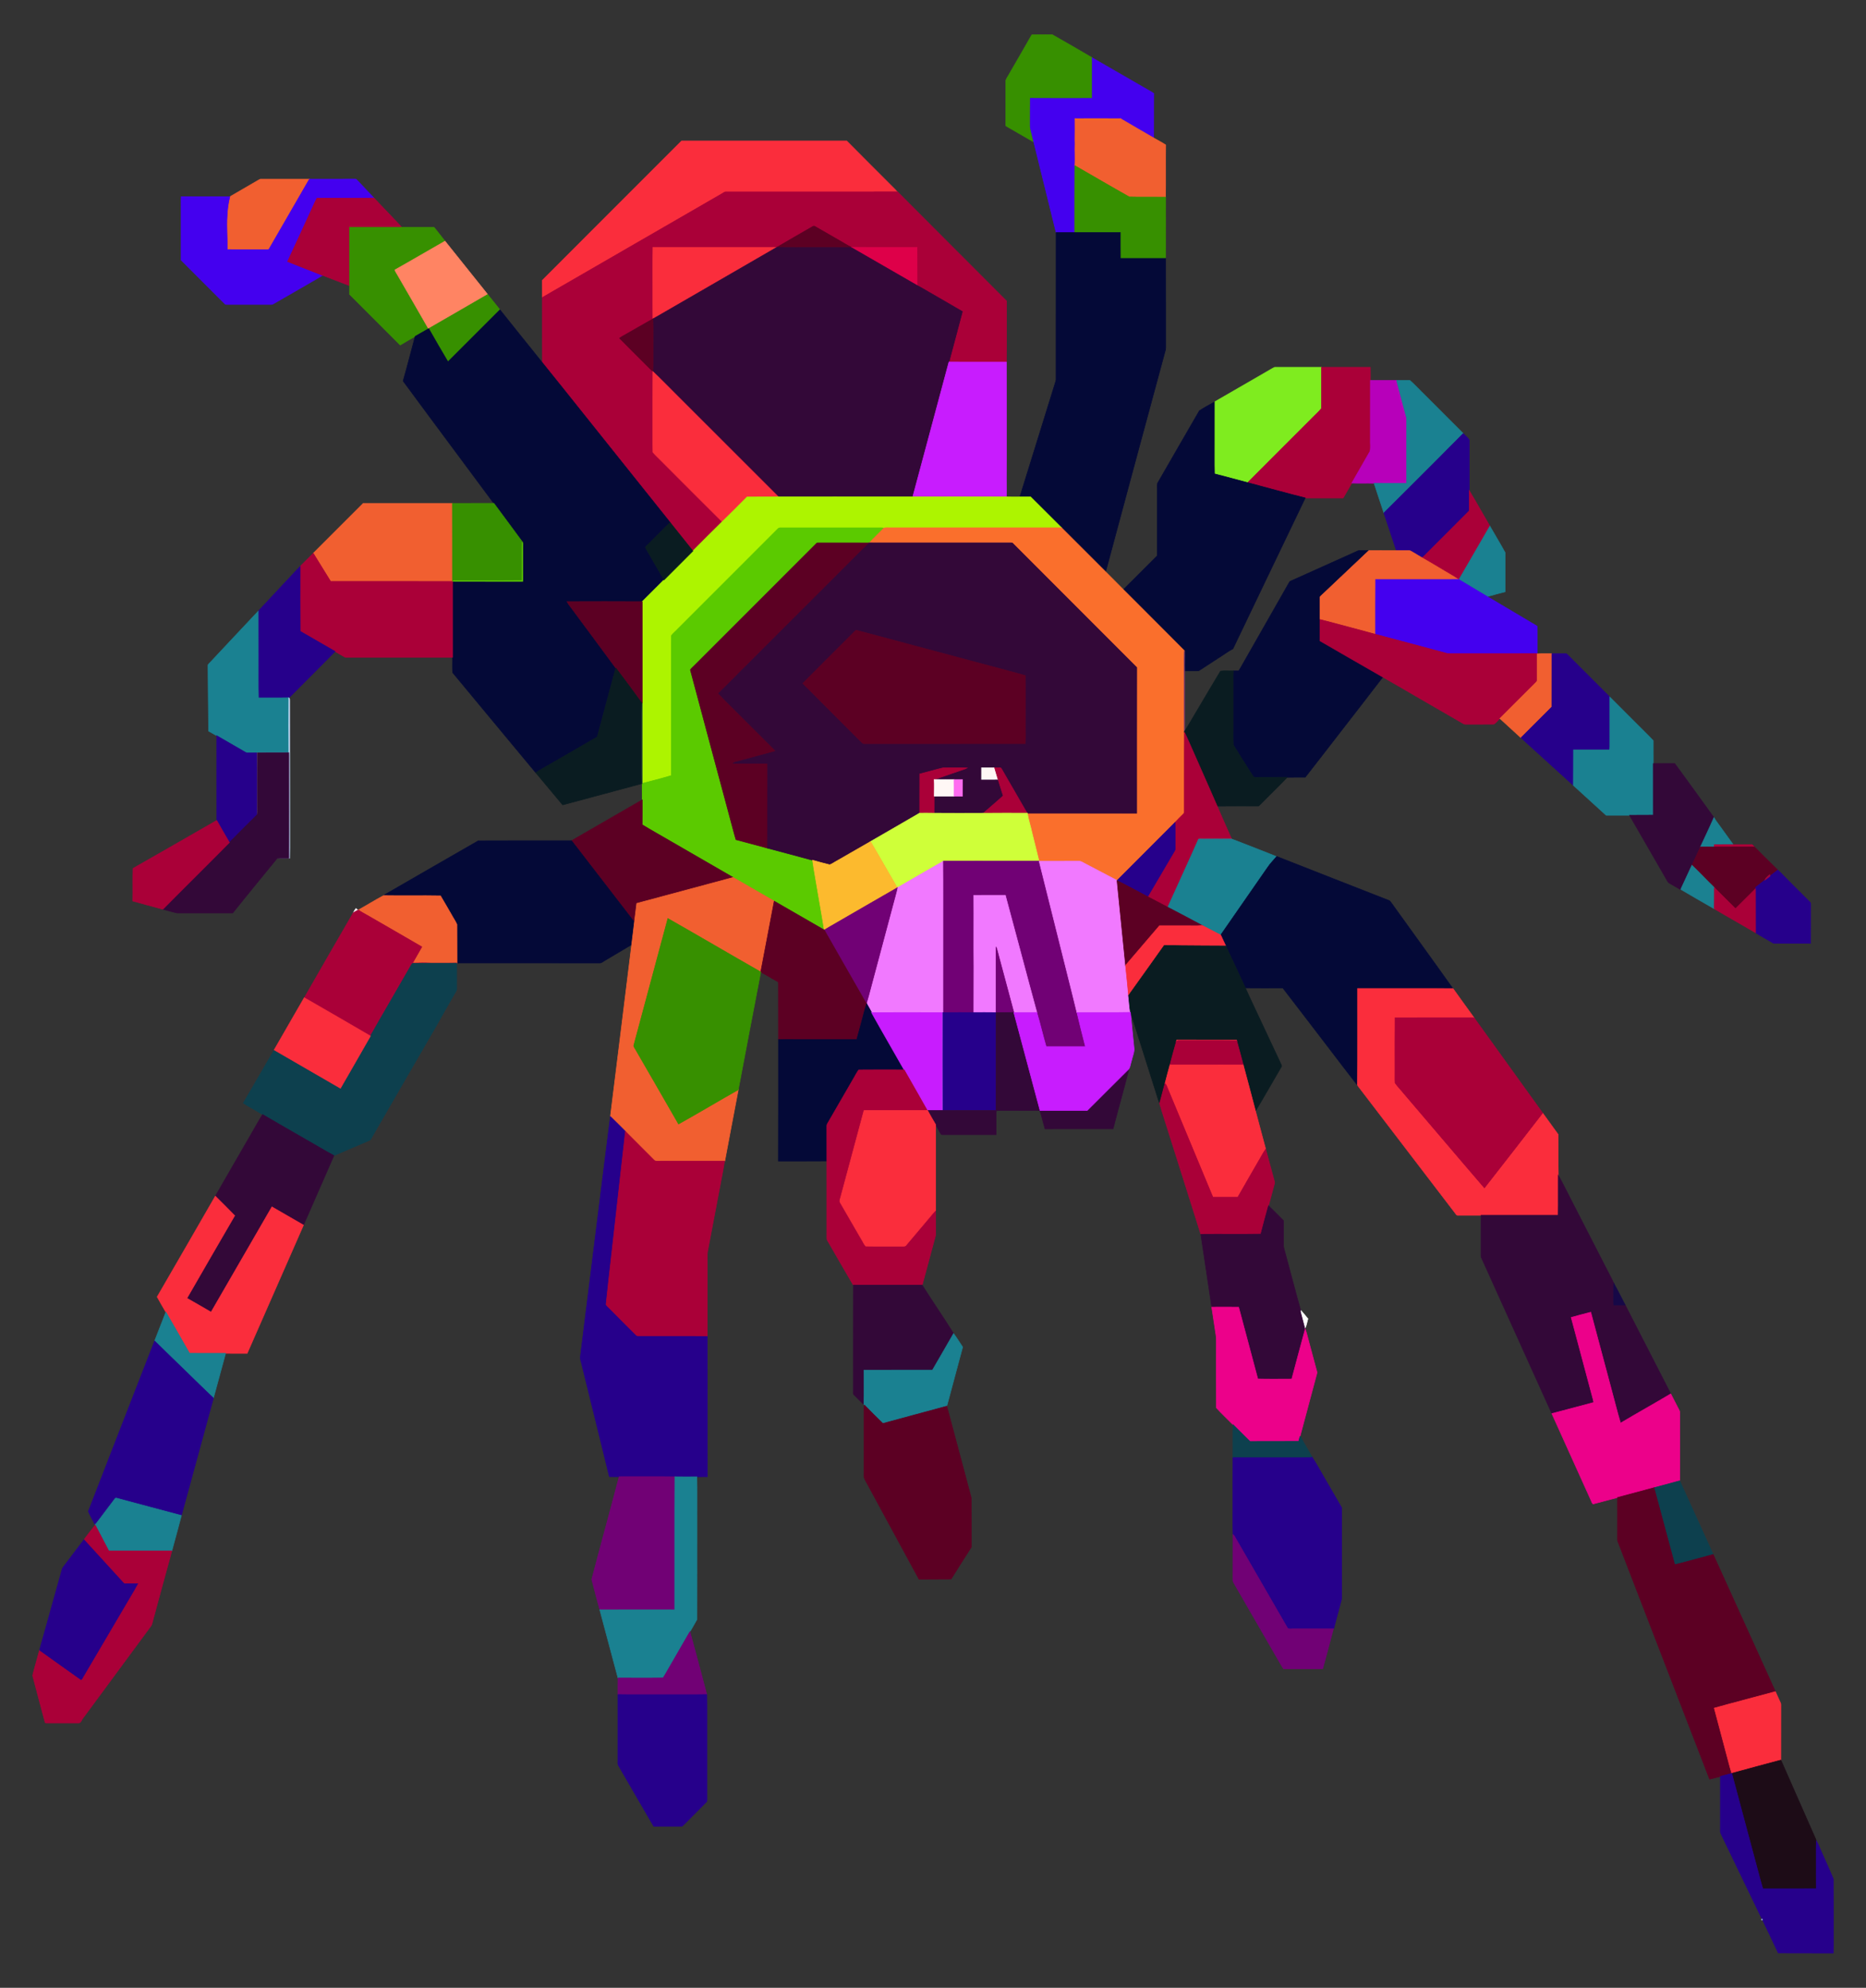 <?xml version="1.0" encoding="utf-8"?>

<!DOCTYPE svg PUBLIC "-//W3C//DTD SVG 1.1//EN" "http://www.w3.org/Graphics/SVG/1.1/DTD/svg11.dtd">
<svg version="1.1" id="Layer_1" xmlns="http://www.w3.org/2000/svg" xmlns:xlink="http://www.w3.org/1999/xlink" x="0px" y="0px"
	 viewBox="0 0 1556.653 1657.969" enable-background="new 0 0 1556.653 1657.969" xml:space="preserve">
<rect x="0" y="0" width="1556.653" height="1657.969" fill="#333333" stroke="none"/>
<g>
	<path fill="#379000" stroke="#379000" stroke-width="0.5" d="M860.753,29.083c5.728-0.182,11.475-0.054,17.208-0.064
		c11.115,6.255,22.137,12.722,33.148,19.16c-0.044,11.298-0.005,22.595-0.015,33.893c-17.208,0.02-34.415,0.099-51.618-0.035
		c-0.148,7.211-0.01,14.428-0.074,21.639c-0.015,1.311-0.039,2.647,0.32,3.924c0.917,3.603,1.75,7.226,2.662,10.829
		c-7.404-4.303-14.827-8.572-22.25-12.835c-0.513-0.315-1.296-0.616-1.124-1.37c-0.005-12.343-0.03-24.695,0.025-37.033
		c0.769-2.297,2.361-4.254,3.465-6.408C848.563,50.204,854.749,39.696,860.753,29.083z"/>
	<path fill="#4400EF" stroke="#4400EF" stroke-width="0.5" d="M911.109,48.179c16.764,9.607,33.454,19.337,50.203,28.964
		c0.414,0.266,0.823,0.552,1.232,0.863c-0.168,12.352,0.035,24.72-0.103,37.072c-9.158-5.358-18.401-10.583-27.514-16.015
		c-12.658-0.099-25.326-0.069-37.979-0.02l-0.217,0.099c0.138,5.954-0.015,11.909-0.034,17.863c0.261,3.45-0.168,6.901,0.059,10.351
		c0.049,3.598,0.118,7.206-0.123,10.8c-0.128,18.598-0.02,37.195-0.054,55.788c-5.185,0.01-10.371,0.02-15.551-0.005
		c-6.201-25.173-12.446-50.336-18.642-75.509c-0.912-3.603-1.745-7.226-2.662-10.829c-0.36-1.277-0.335-2.612-0.32-3.924
		c0.064-7.211-0.074-14.428,0.074-21.639c17.203,0.133,34.41,0.054,51.618,0.035C911.104,70.774,911.064,59.476,911.109,48.179z"/>
	<path fill="#F15F30" stroke="#F15F30" stroke-width="0.5" d="M896.73,99.141l0.217-0.099l0.424,0.646
		c11.771,0.099,23.561-0.035,35.342,0.069c0.734-0.133,1.863,0.256,2.213-0.695c9.114,5.432,18.356,10.657,27.514,16.015
		c3.307,1.991,6.812,3.672,10.021,5.816c-0.192,14.501,0.089,29.018-0.138,43.514c-10.075-0.123-20.165,0.148-30.225-0.128
		c-15.231-8.552-30.309-17.424-45.466-26.124c0.242-3.593,0.172-7.201,0.123-10.8c-0.227-3.45,0.202-6.901-0.059-10.351
		C896.716,111.05,896.869,105.095,896.73,99.141z"/>
	<path fill="#FF6C15" stroke="#FF6C15" stroke-width="0.5" d="M896.947,99.042c12.653-0.049,25.321-0.079,37.979,0.02
		c-0.35,0.951-1.479,0.562-2.213,0.695c-11.781-0.104-23.571,0.03-35.342-0.069L896.947,99.042z"/>
	<path fill="#FA2D3C" stroke="#FA2D3C" stroke-width="0.5" d="M568.574,117.591c45.925,0,91.849,0.005,137.774-0.005
		c13.545,13.565,27.002,27.214,40.621,40.71c0.522,0.527,1.025,1.084,1.493,1.676c-27.297,0.158-54.6,0.01-81.897,0.074
		c-20.214-0.025-40.429,0.035-60.638-0.035c-1.439-0.113-2.514,0.986-3.697,1.602c-49.927,28.816-99.815,57.705-149.752,86.496
		c-0.015-4.776,0.039-9.553-0.03-14.324C491.093,194.993,529.895,156.353,568.574,117.591z"/>
	<path fill="#379000" stroke="#379000" stroke-width="0.5" d="M896.632,138.155c15.157,8.7,30.235,17.572,45.466,26.124
		c10.06,0.276,20.15,0.005,30.225,0.128l0.108,0.005c-0.044,17.035-0.02,34.065-0.015,51.1c-12.599,0.01-25.198,0-37.797,0.01
		c-0.108-7.192-0.015-14.383-0.049-21.575c-12.663-0.039-25.331-0.03-37.994-0.005C896.612,175.35,896.504,156.752,896.632,138.155z
		"/>
	<path fill="#F15F30" stroke="#F15F30" stroke-width="0.5" d="M216.038,149.99c0.582-0.38,1.232-0.651,1.947-0.572
		c13.378,0.034,26.755-0.025,40.128,0.03c-11.1,19.337-22.299,38.62-33.434,57.942c-0.414,1.158-1.76,0.833-2.706,0.882
		c-10.814-0.108-21.634,0.118-32.444-0.113c0.261-9.355-0.734-18.706-0.074-28.057c0.232-5.383,0.912-10.755,2.267-15.975
		C199.806,159.38,207.949,154.727,216.038,149.99z"/>
	<path fill="#4400EF" stroke="#4400EF" stroke-width="0.5" d="M258.113,149.448c12.431-0.064,24.863,0.015,37.294-0.039
		c0.685,0.049,1.563-0.197,2.07,0.444c4.845,5.107,9.671,10.223,14.501,15.339c-15.862,0.34-31.734-0.01-47.596,0.153
		c-2.243,4.249-4.052,8.739-6.132,13.077c-6.132,13.235-12.14,26.529-18.336,39.734c9.676,3.953,19.465,7.625,29.18,11.49
		c-5.959,3.657-12.106,7.019-18.134,10.568c-7.088,4.057-14.156,8.158-21.235,12.234c-1.203,0.661-2.371,1.651-3.83,1.508
		c-12.17-0.015-24.34-0.02-36.51,0.005c-0.651,0.005-1.375-0.03-1.809-0.587c-5.915-5.935-11.825-11.874-17.784-17.765
		c-6.211-6.26-12.471-12.471-18.691-18.716c0.005-14.566,0.005-29.126,0.005-43.692c0.084-3.061-0.177-6.142,0.128-9.188
		c13.491,0.187,26.992-0.044,40.488,0.113c-1.356,5.22-2.036,10.593-2.267,15.975c-0.66,9.351,0.335,18.701,0.074,28.057
		c10.81,0.232,21.629,0.005,32.444,0.113c0.946-0.049,2.292,0.276,2.706-0.882C235.813,188.067,247.012,168.784,258.113,149.448z"/>
	<path fill="#AA0038" stroke="#AA0038" stroke-width="0.5" d="M602.23,161.613c1.183-0.616,2.258-1.715,3.697-1.602
		c20.209,0.069,40.424,0.01,60.638,0.035c27.297-0.064,54.6,0.084,81.897-0.074l0.242-0.005
		c30.22,30.432,60.673,60.638,90.923,91.041c-0.089,16.996,0.089,34.001-0.094,50.997c-15.97-0.039-31.941,0.059-47.911-0.049
		c3.717-14.033,7.547-28.037,11.209-42.08c-9.355-5.53-18.814-10.893-28.209-16.355c-3.327-1.863-6.551-3.914-9.957-5.634
		l0.444-0.123c-0.148-10.484,0.054-20.969-0.104-31.448c-18.272-0.108-36.545,0.104-54.817-0.099
		c-3.879-1.829-7.443-4.269-11.209-6.309c-6.383-3.652-12.737-7.344-19.105-11.012c-0.754-0.606-1.597-0.143-2.287,0.286
		c-9.932,5.792-19.958,11.416-29.841,17.286l-0.034,0.02c-1.439-0.325-2.913-0.182-4.362-0.168
		c-32.872-0.02-65.75,0.02-98.622-0.005c-0.237,12.116-0.039,24.241-0.104,36.362c0.054,7.773-0.089,15.546,0.064,23.315
		c-8.458,4.722-16.794,9.666-25.242,14.403c-0.907,0.503-1.77,1.065-2.588,1.681c7.206,7.374,14.575,14.595,21.836,21.915
		c1.991,1.932,3.864,3.993,5.999,5.772l-0.01,0.192c-0.158,13.89,0.005,27.785-0.069,41.676c0.089,8.522-0.118,17.06,0.089,25.577
		c2.243,2.701,4.929,5.018,7.359,7.561c16.774,16.833,33.557,33.651,50.41,50.405c-8.246,8.039-16.32,16.256-24.468,24.399
		c-6.304-7.931-12.633-15.837-18.967-23.749c-23.911-29.94-47.842-59.864-71.758-89.799c-11.603-14.452-23.083-29.013-34.77-43.396
		c-0.084-18.174-0.03-36.347-0.03-54.521C502.415,219.318,552.303,190.428,602.23,161.613z"/>
	<path fill="#AA0038" stroke="#AA0038" stroke-width="0.5" d="M264.383,165.344c15.862-0.163,31.734,0.187,47.596-0.153
		c6.171,6.428,12.283,12.904,18.43,19.352c1.558,1.661,3.248,3.224,4.628,5.047c-14.487,0.005-28.978,0-43.465,0
		c0.005,16.222-0.01,32.448,0.005,48.675c-7.512-2.824-14.975-5.772-22.482-8.621c-9.715-3.864-19.505-7.537-29.18-11.49
		c6.196-13.205,12.205-26.499,18.336-39.734C260.331,174.083,262.14,169.593,264.383,165.344z"/>
	<path fill="#5C0023" stroke="#5C0023" stroke-width="0.5" d="M677.586,189.181c0.69-0.429,1.533-0.892,2.287-0.286
		c6.368,3.667,12.722,7.359,19.105,11.012c3.766,2.041,7.33,4.481,11.209,6.309l0.192,0.375c-20.875-0.192-41.76,0.074-62.634-0.123
		C657.628,200.597,667.654,194.973,677.586,189.181z"/>
	<path fill="#379000" stroke="#379000" stroke-width="0.5" d="M291.572,189.59c14.487,0,28.978,0.005,43.465,0
		c8.798,0.03,17.592,0.01,26.391,0.005c0.833-0.182,1.173,0.695,1.636,1.193c2.677,3.485,5.516,6.856,8.168,10.366
		c-13.979,7.941-27.82,16.128-41.834,23.995c0.577,1.543,1.543,2.893,2.346,4.323c8.562,14.916,17.267,29.747,25.765,44.702
		c-3.746,2.075-7.394,4.333-11.155,6.373c-4.214,2.331-8.345,4.806-12.495,7.246c-14.073-14.127-28.195-28.2-42.287-42.307
		c0.005-2.405,0.01-4.816,0.005-7.221C291.562,222.039,291.577,205.812,291.572,189.59z"/>
	<path fill="#040937" stroke="#040937" stroke-width="0.5" d="M881.026,193.938c5.18,0.025,10.366,0.015,15.551,0.005
		c12.663-0.025,25.331-0.035,37.994,0.005c0.034,7.192-0.059,14.383,0.049,21.575c12.599-0.01,25.198,0,37.797-0.01
		c0.103,24.838,0,49.676,0.054,74.514c-0.059,2.317-1.079,4.476-1.548,6.723c-7.547,27.904-15.118,55.803-22.649,83.716
		c-8.695,32.128-17.272,64.291-25.947,96.428c-12.278-12.19-24.478-24.458-36.722-36.683c-8.606-8.582-17.217-17.158-25.834-25.73
		c-2.972-0.212-5.969,0.049-8.946-0.108c9.671-31.034,19.253-62.092,28.895-93.136c0.394-1.553,1.104-3.031,1.282-4.628
		C881.036,275.717,880.992,234.825,881.026,193.938z"/>
	<path fill="#FF8463" stroke="#FF8463" stroke-width="0.5" d="M329.398,225.149c14.014-7.867,27.855-16.054,41.834-23.995
		c11.914,14.787,23.763,29.639,35.608,44.485c-16.37,9.548-32.798,18.997-49.212,28.466l-0.118,0.069
		c-8.498-14.955-17.203-29.787-25.765-44.702C330.941,228.042,329.974,226.692,329.398,225.149z"/>
	<path fill="#FA2D3C" stroke="#FA2D3C" stroke-width="0.5" d="M544.727,206.315c32.872,0.025,65.75-0.015,98.622,0.005
		c1.449-0.015,2.923-0.158,4.362,0.168c-33.291,19.332-66.661,38.526-99.978,57.819c-1.005,0.582-2.021,1.153-3.046,1.686
		c-0.153-7.768-0.01-15.542-0.064-23.315C544.687,230.556,544.49,218.431,544.727,206.315z"/>
	<path fill="#DE0049" stroke="#DE0049" stroke-width="0.5" d="M710.188,206.216c18.272,0.202,36.545-0.01,54.817,0.099
		c0.158,10.479-0.044,20.964,0.104,31.448l-0.444,0.123c-18.124-10.381-36.195-20.85-54.284-31.295L710.188,206.216z"/>
	<path fill="#330838" stroke="#330838" stroke-width="0.5" d="M547.733,264.306c33.316-19.293,66.686-38.487,99.978-57.819
		l0.034-0.02c20.875,0.197,41.76-0.069,62.634,0.123c18.09,10.445,36.16,20.914,54.284,31.295c3.406,1.72,6.63,3.771,9.957,5.634
		c9.395,5.461,18.854,10.824,28.209,16.355c-3.662,14.043-7.492,28.047-11.209,42.08c-10.065,37.481-20.076,74.977-30.166,112.453
		c-37.358,0.059-74.721-0.049-112.078,0.054c-27.948-27.864-55.822-55.808-83.746-83.702c-7.004-6.911-13.826-14.018-20.949-20.806
		l0.01-0.192c0.32-6.255,0.034-12.525,0.153-18.79c-0.079-8.325,0.182-16.66-0.158-24.981
		C545.712,265.459,546.728,264.888,547.733,264.306z"/>
	<path fill="#379000" stroke="#379000" stroke-width="0.5" d="M357.627,274.105c16.414-9.469,32.843-18.918,49.212-28.466
		c3.46,4.214,6.778,8.542,10.218,12.766c-14.428,14.497-28.89,28.949-43.381,43.381C368.18,292.649,362.901,283.372,357.627,274.105
		z"/>
	<path fill="#040937" stroke="#040937" stroke-width="0.5" d="M373.676,301.787c14.492-14.432,28.954-28.885,43.381-43.381
		c11.859,14.709,23.527,29.575,35.45,44.224c11.687,14.383,23.167,28.944,34.77,43.396c23.916,29.935,47.847,59.859,71.758,89.799
		c-6.615,6.368-12.978,13.003-19.554,19.416c-0.518,0.522-1.38,1.208-0.764,2.001c4.239,7.27,8.365,14.61,12.623,21.871
		c0.927,1.484,1.774,3.017,2.563,4.584c-6.068,6.043-12.086,12.135-18.184,18.144c-20.9-0.128-41.804-0.094-62.703-0.015
		c1.538,2.888,3.825,5.294,5.664,8c11.672,15.852,23.507,31.586,35.115,47.487c-1.405,3.997-2.248,8.172-3.441,12.234
		c-4.042,15.029-8.069,30.063-12.101,45.092c-15.887,9.281-31.832,18.455-47.768,27.643c-1.198,0.7-2.381,1.424-3.544,2.169
		c-23.078-27.84-46.289-55.576-69.304-83.465c-0.38-4.219-0.035-8.532-0.153-12.791c-0.03-21.052,0.03-42.105-0.03-63.157
		c0.059-0.039,0.177-0.128,0.237-0.172c19.45,0.108,38.901-0.01,58.346,0.059c-0.01-9.612-0.005-19.219-0.005-28.826
		c-0.034-1.375,0.202-2.8-0.276-4.116c-7.867-10.78-15.892-21.452-23.798-32.202c-11.071-14.861-22.087-29.757-33.143-44.628
		c-14.147-19.145-28.461-38.176-42.509-57.39c3.544-12.347,6.644-24.828,10.046-37.215c3.761-2.041,7.409-4.298,11.155-6.373
		l0.118-0.069C362.901,283.372,368.18,292.649,373.676,301.787z"/>
	<path fill="#5C0023" stroke="#5C0023" stroke-width="0.5" d="M519.445,280.395c8.449-4.737,16.784-9.681,25.242-14.403
		c0.34,8.32,0.079,16.656,0.158,24.981c-0.118,6.265,0.168,12.535-0.153,18.79c-2.134-1.779-4.007-3.84-5.999-5.772
		c-7.261-7.32-14.63-14.541-21.836-21.915C517.676,281.459,518.538,280.898,519.445,280.395z"/>
	<path fill="#C81CFE" stroke="#C81CFE" stroke-width="0.5" d="M791.622,301.955c15.97,0.108,31.941,0.01,47.911,0.049
		c0.099,19.169-0.025,38.344,0.035,57.513c-0.03,13.146,0.064,26.292-0.039,39.438c-0.069,5.166,0.177,10.336-0.034,15.492
		c-26.011-0.128-52.022-0.049-78.038-0.039C771.545,376.932,781.556,339.436,791.622,301.955z"/>
	<path fill="#7FEC1F" stroke="#7FEC1F" stroke-width="0.5" d="M1055.439,310.822c2.652-1.444,5.176-3.169,7.906-4.461
		c13.023-0.064,26.051,0.005,39.078-0.03c-0.03,11.47,0.054,22.945-0.039,34.41c-2.933,3.47-6.423,6.487-9.563,9.784
		c-17.321,17.355-34.716,34.647-51.997,52.042c-9.242-2.42-18.44-4.978-27.697-7.339c-0.266-9.597-0.039-19.209-0.113-28.816
		c0.01-10.361-0.02-20.727,0.015-31.088C1027.17,327.162,1041.297,318.99,1055.439,310.822z"/>
	<path fill="#AA0038" stroke="#AA0038" stroke-width="0.5" d="M1102.423,306.332c13.575,0.015,27.15,0,40.724,0.005
		c0.113,3.667-0.005,7.335,0.044,11.002c0.005,16.522-0.01,33.045-0.025,49.567c-0.138,3.164,0.458,6.447-0.286,9.538
		c-5.003,8.843-10.164,17.602-15.172,26.445c-2.44,4.131-4.835,8.291-7.221,12.456c-10.548,0.025-21.097,0.059-31.64-0.015
		c-16.059-4.027-32.01-8.532-48.024-12.762c17.281-17.395,34.676-34.686,51.997-52.042c3.14-3.298,6.63-6.314,9.563-9.784
		C1102.477,329.277,1102.393,317.802,1102.423,306.332z"/>
	<path fill="#FA2D3C" stroke="#FA2D3C" stroke-width="0.5" d="M544.682,309.955c7.123,6.787,13.945,13.895,20.949,20.806
		c27.924,27.894,55.798,55.837,83.746,83.702c-8.725,0.099-17.449-0.01-26.169,0.054c-6.906,6.896-13.733,13.871-20.737,20.658
		c-16.853-16.754-33.636-33.572-50.41-50.405c-2.43-2.543-5.116-4.86-7.359-7.561c-0.207-8.518,0-17.055-0.089-25.577
		C544.687,337.74,544.525,323.845,544.682,309.955z"/>
	<path fill="#B700BA" stroke="#B700BA" stroke-width="0.5" d="M1143.192,317.339c7.29,0.054,14.585-0.01,21.88,0.025
		c2.376,9.144,4.895,18.253,7.305,27.386c0.399,1.627,1.04,3.219,1.094,4.914c-0.01,17.814,0.005,35.633-0.01,53.447
		c-9.065,0-18.134,0.113-27.189-0.064c-6.186-0.217-12.382,0.084-18.563-0.158c5.008-8.843,10.169-17.602,15.172-26.445
		c0.744-3.091,0.148-6.373,0.286-9.538C1143.182,350.383,1143.197,333.861,1143.192,317.339z"/>
	<path fill="#1A8191" stroke="#1A8191" stroke-width="0.5" d="M1165.072,317.363c3.697-0.039,7.404-0.044,11.11-0.005
		c3.391,2.898,6.378,6.304,9.617,9.4c11.628,11.623,23.246,23.256,34.883,34.874c-7.211,7.063-14.181,14.363-21.353,21.466
		c-14.965,14.901-29.821,29.92-44.85,44.757c-2.691-8.286-5.516-16.522-8.207-24.808c9.055,0.177,18.124,0.064,27.189,0.064
		c0.015-17.814,0-35.633,0.01-53.447c-0.054-1.696-0.695-3.288-1.094-4.914C1169.967,335.616,1167.448,326.507,1165.072,317.363z"/>
	<path fill="#040937" stroke="#040937" stroke-width="0.5" d="M1000.563,342.586c4.012-2.622,8.301-4.87,12.466-7.261
		c-0.034,10.361-0.005,20.727-0.015,31.088c0.074,9.607-0.153,19.219,0.113,28.816c9.257,2.361,18.455,4.919,27.697,7.339
		c16.015,4.229,31.965,8.734,48.024,12.762c-20.066,41.942-40.315,83.805-60.318,125.772c-4.407,2.336-8.389,5.392-12.628,8.015
		c-5.092,3.302-10.174,6.63-15.261,9.942c-0.828,0.611-1.903,0.473-2.849,0.503c-3.189-0.025-6.378-0.044-9.567,0.02
		c-0.173-5.599,0.212-11.219-0.168-16.803c-16.912-17.06-33.976-33.971-50.923-50.997c9.508-9.38,18.908-18.879,28.362-28.313
		c-0.02-18.716,0-37.432-0.01-56.143c-0.01-1.405-0.084-2.819,0.133-4.205C977.277,382.95,988.856,362.721,1000.563,342.586z"/>
	<path fill="#26008B" stroke="#26008B" stroke-width="0.5" d="M1199.33,383.098c7.172-7.103,14.142-14.403,21.353-21.466
		c1.602,1.779,3.682,3.268,4.969,5.259c0.059,14.102-0.01,28.209,0.035,42.317c0,5.609-0.025,11.224,0.015,16.833
		c-11.638,11.766-23.394,23.413-35.081,35.125c-1.454,1.346-2.667,2.972-4.352,4.052c-2.726-1.701-5.526-3.273-8.266-4.939
		c-0.853-0.498-1.71-1.129-2.741-1.001c-3.45,0.01-6.901,0.035-10.346,0c-3.495-10.469-6.945-20.954-10.435-31.423
		C1169.508,413.018,1184.365,397.999,1199.33,383.098z"/>
	<path fill="#AA0038" stroke="#AA0038" stroke-width="0.5" d="M1225.686,409.208c5.88,9.799,11.445,19.795,17.208,29.668
		c-8.641,14.842-17.139,29.767-25.814,44.584c-0.138-0.044-0.409-0.133-0.547-0.177c-3.825-2.637-7.97-4.786-11.919-7.236
		c-6.117-3.613-12.17-7.33-18.346-10.829c1.686-1.079,2.898-2.706,4.352-4.052c11.687-11.712,23.443-23.359,35.081-35.125
		C1225.661,420.431,1225.686,414.817,1225.686,409.208z"/>
	<path fill="#ADF400" stroke="#ADF400" stroke-width="0.5" d="M649.377,414.462c37.358-0.104,74.721,0.005,112.078-0.054
		c26.016-0.01,52.027-0.089,78.038,0.039c6.758,0.222,13.516-0.064,20.278,0.035c8.616,8.572,17.227,17.148,25.834,25.73
		c-47.709,0.039-95.418,0-143.122,0.02c-1.75,0.069-3.569-0.286-5.24,0.32c-1.661-0.508-3.416-0.227-5.112-0.276
		c-26.967-0.005-53.93,0.015-80.892,0c-0.823-0.02-1.676,0.069-2.213,0.749c-27.919,27.943-55.867,55.867-83.795,83.81
		c-1.636,1.789-3.598,3.302-5.077,5.225c-0.281,11.648-0.039,23.32-0.123,34.977c0.025,27.283-0.039,54.57,0.039,81.853
		c-8.034,2.425-16.197,4.451-24.32,6.575c0.207-12.052,0.034-24.108,0.094-36.16c-0.099-10.272,0.163-20.55-0.123-30.812
		c0.02-28.219,0.025-56.439,0-84.653c6.097-6.009,12.116-12.101,18.184-18.144c8.02-8.049,16.084-16.064,24.099-24.123
		c8.148-8.143,16.222-16.36,24.468-24.399c7.004-6.787,13.831-13.762,20.737-20.658
		C631.928,414.452,640.652,414.561,649.377,414.462z"/>
	<path fill="#F15F30" stroke="#F15F30" stroke-width="0.5" d="M302.992,419.84c7.901-0.01,15.798,0.01,23.694-0.01
		c16.907,0.025,33.809,0.025,50.711,0c0.118,21.733,0,43.475,0.059,65.207c-33.873-0.138-67.751-0.044-101.629-0.044
		c-4.875-7.803-9.705-15.64-14.511-23.487C275.212,447.62,289.097,433.725,302.992,419.84z"/>
	<path fill="#379000" stroke="#379000" stroke-width="0.5" d="M377.398,419.83c11.519-0.054,23.044,0.049,34.563-0.049
		c7.906,10.75,15.931,21.422,23.798,32.202c-0.513,10.76,0.079,21.575-0.281,32.345c-19.066,0.197-38.137,0-57.198,0.099
		c-0.148,0.113-0.439,0.33-0.587,0.439c-0.059,0.044-0.177,0.133-0.237,0.172C377.398,463.305,377.516,441.562,377.398,419.83z"/>
	<path fill="#0A1C21" stroke="#0A1C21" stroke-width="0.5" d="M539.482,455.241c6.576-6.413,12.939-13.047,19.554-19.416
		c6.334,7.911,12.663,15.818,18.967,23.749c-8.015,8.059-16.079,16.074-24.099,24.123c-0.789-1.567-1.636-3.1-2.563-4.584
		c-4.259-7.261-8.384-14.6-12.623-21.871C538.102,456.448,538.965,455.763,539.482,455.241z"/>
	<path fill="#1A8191" stroke="#1A8191" stroke-width="0.5" d="M1242.893,438.876c4.195,7.399,8.68,14.654,12.737,22.122
		c0.029,10.849,0.049,21.708-0.015,32.562c-4.993,1.272-9.967,2.627-14.925,4.022c-7.887-4.683-15.744-9.415-23.611-14.122
		C1225.755,468.643,1234.253,453.718,1242.893,438.876z"/>
	<path fill="#5BCA00" stroke="#5BCA00" stroke-width="0.5" d="M649.027,441.025c0.537-0.68,1.39-0.769,2.213-0.749
		c26.962,0.015,53.925-0.005,80.892,0c1.696,0.049,3.45-0.232,5.112,0.276c-3.894,4.15-8.133,7.965-11.953,12.185l-0.449,0.099
		c-14.004-0.099-28.012,0.01-42.016-0.054c-0.661-0.015-1.38-0.005-1.794,0.572c-33.912,33.937-67.849,67.845-101.767,101.777
		c-1.089,1.208-2.479,2.159-3.352,3.544c10.948,41.232,22.107,82.415,33.129,123.632c1.671,5.999,3.12,12.062,4.924,18.021
		c8.759,2.267,17.469,4.727,26.218,7.039c12.545,3.431,25.153,6.635,37.683,10.124c1.356,9.705,3.293,19.327,4.826,29.013
		c1.622,9.74,3.455,19.45,4.924,29.215c-13.935-7.99-27.805-16.094-41.745-24.074c-11.44-6.58-22.876-13.166-34.297-19.771
		c-16.936-9.829-33.907-19.603-50.864-29.397c-8.325-4.905-16.808-9.553-25.045-14.595c0.158-6.901,0.02-13.807,0.069-20.707
		c-0.034-4.412-0.01-8.823-0.015-13.235l0.03-0.473c8.123-2.124,16.286-4.15,24.32-6.575c-0.079-27.283-0.015-54.57-0.039-81.853
		c0.084-11.657-0.158-23.33,0.123-34.977c1.479-1.922,3.441-3.436,5.077-5.225C593.16,496.892,621.108,468.968,649.027,441.025z"/>
	<path fill="#FA6F2C" stroke="#FA6F2C" stroke-width="0.5" d="M737.244,440.552c1.671-0.606,3.49-0.251,5.24-0.32
		c47.704-0.02,95.413,0.02,143.122-0.02c12.244,12.224,24.444,24.493,36.722,36.683c4.974,4.919,9.839,9.957,14.807,14.886
		c16.946,17.025,34.011,33.937,50.923,50.997c-0.266,9.227,0.039,18.465-0.039,27.697c0.039,13.23-0.064,26.46,0.049,39.684
		c0.005,0.148,0.02,0.439,0.03,0.587c-0.182,22.235-0.005,44.471-0.094,66.706c0.054,0.67-0.542,1.129-0.922,1.602
		c-2.307,2.302-4.688,4.535-6.871,6.96c-16.039,16.187-32.246,32.212-48.301,48.384c-8.818-4.643-17.651-9.267-26.474-13.9
		c-1.577-0.72-3.007-1.883-4.737-2.164c-11.263,0.094-22.526,0.015-33.789,0.044l-0.153-0.113
		c-1.868-7.857-3.909-15.675-5.821-23.522c-1.188-5.54-3.022-10.938-3.938-16.522c30.418,0.01,60.84,0,91.263,0.005
		c0.015-40.478-0.049-80.961,0.034-121.439c-34.499-34.671-69.215-69.131-103.699-103.812c-1.158-0.429-2.41-0.222-3.593-0.246
		c-38.57,0.01-77.141-0.005-115.711,0.01C729.111,448.517,733.35,444.702,737.244,440.552z"/>
	<path fill="#5BCA00" stroke="#5BCA00" stroke-width="0.5" d="M435.477,484.328c0.36-10.77-0.232-21.585,0.281-32.345
		c0.478,1.316,0.242,2.741,0.276,4.116c0,9.607-0.005,19.214,0.005,28.826c-19.445-0.069-38.896,0.049-58.346-0.059
		c0.148-0.108,0.439-0.325,0.587-0.439C397.341,484.328,416.412,484.525,435.477,484.328z"/>
	<path fill="#5C0023" stroke="#5C0023" stroke-width="0.5" d="M681.032,453.353c0.414-0.577,1.134-0.587,1.794-0.572
		c14.004,0.064,28.012-0.044,42.016,0.054l0.439,0.044c-6.413,6.014-12.545,12.318-18.76,18.529
		c-27.263,27.293-54.585,54.531-81.843,81.823c-8.483,8.301-16.67,16.897-25.227,25.119c5.974,6.344,12.298,12.367,18.415,18.583
		c7.744,7.709,15.443,15.463,23.192,23.167c2.065,2.184,4.357,4.155,6.29,6.462c-10.632,2.903-21.284,5.737-31.921,8.636
		c-1.291,0.389-2.755,0.439-3.815,1.356c9.548,0.335,19.12,0,28.678,0.153c-0.123,23.551,0.089,47.108-0.104,70.659
		c-8.749-2.312-17.459-4.771-26.218-7.039c-1.804-5.959-3.253-12.022-4.924-18.021c-11.022-41.217-22.181-82.4-33.129-123.632
		c0.872-1.385,2.262-2.336,3.352-3.544C613.182,521.197,647.119,487.29,681.032,453.353z"/>
	<path fill="#6D2A49" stroke="#6D2A49" stroke-width="0.5" d="M724.842,452.835l0.449-0.099c38.57-0.015,77.141,0,115.711-0.01
		c1.183,0.025,2.435-0.182,3.593,0.246c-26.494,0.044-52.983,0-79.477,0.03c-13.279-0.104-26.568,0.148-39.837-0.123
		L724.842,452.835z"/>
	<path fill="#330838" stroke="#330838" stroke-width="0.5" d="M706.52,471.408c6.216-6.211,12.347-12.515,18.76-18.529
		c13.269,0.271,26.558,0.02,39.837,0.123c26.494-0.03,52.983,0.015,79.477-0.03c34.484,34.681,69.2,69.141,103.699,103.812
		c-0.084,40.478-0.02,80.961-0.034,121.439c-30.423-0.005-60.845,0.005-91.263-0.005l-0.197-0.005
		c-6.99-12.15-14.038-24.266-21.033-36.416c-0.365-0.463-0.527-1.183-1.129-1.351c-1.632-0.187-3.273-0.044-4.904-0.054
		c-3.638,0.005-7.27-0.005-10.903,0c-0.015,3.219,0.005,6.442-0.01,9.666c4.599-0.01,9.193,0.054,13.792-0.039
		c1.434,4.574,2.785,9.173,4.303,13.718c-5.397,4.983-11.056,9.681-16.582,14.526c-13.659,0.064-27.322,0.099-40.981-0.02
		c0.015-4.737-0.03-9.474,0.025-14.206c5.491,0.064,10.987,0,16.478,0.03c2.312,0,4.623-0.03,6.94,0.054
		c0.074-4.633,0.015-9.267,0.034-13.9c-2.331,0.01-4.658,0.005-6.985,0.015c-5.501-0.039-11.007,0.094-16.503-0.069
		c8.656-3.002,17.311-6.009,25.991-8.946c0.468-0.222,0.932-0.458,1.395-0.715c-6.635-0.242-13.294-0.153-19.933-0.059
		c-6.551,1.528-13.003,3.519-19.544,5.126c-0.074,10.869,0.025,21.747-0.054,32.621c-13.634,7.98-27.347,15.832-41.02,23.753
		c-9.301,5.353-18.612,10.696-27.914,16.054c-2.046,1.05-3.909,2.499-6.068,3.298c-4.806-1.139-9.577-2.46-14.329-3.81
		c-12.53-3.49-25.139-6.694-37.683-10.124c0.192-23.551-0.02-47.108,0.104-70.659c-9.558-0.153-19.13,0.182-28.678-0.153
		c1.06-0.917,2.524-0.966,3.815-1.356c10.637-2.898,21.289-5.733,31.921-8.636c-1.932-2.307-4.224-4.279-6.29-6.462
		c-7.749-7.704-15.448-15.458-23.192-23.167c-6.117-6.216-12.441-12.239-18.415-18.583c8.557-8.222,16.744-16.818,25.227-25.119
		C651.935,525.939,679.257,498.701,706.52,471.408 M712.977,526.664c-14.378,14.467-28.899,28.786-43.219,43.302
		c16.38,16.562,32.956,32.936,49.38,49.459c1.114,1.331,3.046,0.675,4.564,0.818c43.884-0.02,87.768,0.035,131.652-0.044
		c0.315-6.216,0-12.456,0.123-18.681c-0.064-12.663,0.118-25.326-0.074-37.984c-4.959-1.577-10.041-2.741-15.044-4.155
		c-41.853-11.164-83.687-22.388-125.525-33.582C714.013,525.427,713.48,526.181,712.977,526.664z"/>
	<path fill="#040937" stroke="#040937" stroke-width="0.5" d="M1130.361,460.559c1.282-0.527,2.509-1.405,3.953-1.37
		c2.543,0.015,5.087-0.025,7.64,0.049c-12.816,12.19-25.691,24.31-38.561,36.441c-0.897,0.981-2.514,1.74-2.267,3.307
		c0.02,5.91,0.01,11.825,0.015,17.74c-0.01,5.93-0.049,11.864,0.02,17.794c17.474,10.036,34.874,20.209,52.387,30.171
		c-11.692,15.344-23.62,30.511-35.396,45.787c-9.774,12.584-19.46,25.227-29.294,37.757c-5.028,0.044-10.051-0.084-15.068,0.074
		c-7.921,0.113-15.837-0.03-23.753,0.064c-1.415-0.044-2.884,0.177-4.234-0.232c-3.948-5.792-7.473-11.874-11.327-17.735
		c-1.799-3.125-3.958-6.048-5.659-9.222c-0.37-5.866-0.039-11.795-0.148-17.681c-0.005-11.5-0.005-22.999,0.005-34.499
		c0.015-3.135-0.143-6.275,0.143-9.4c1.508-0.02,3.017-0.025,4.535,0.035c1.962-3.036,3.608-6.265,5.452-9.375
		c12.209-21.437,24.429-42.859,36.628-64.296c0.498-1.208,1.848-1.498,2.918-2.011
		C1095.685,476.16,1113.031,468.372,1130.361,460.559z"/>
	<path fill="#F15F30" stroke="#F15F30" stroke-width="0.5" d="M1141.955,459.238c7.65,0.059,15.305-0.02,22.96,0.039
		c3.445,0.035,6.896,0.01,10.346,0c1.03-0.128,1.888,0.503,2.741,1.001c2.741,1.666,5.54,3.238,8.266,4.939
		c6.176,3.5,12.229,7.216,18.346,10.829c3.948,2.45,8.094,4.599,11.919,7.236c-22.985,0.084-45.969,0.035-68.954,0.025
		c-0.118,15.256-0.02,30.511-0.049,45.767c-15.473-4.081-30.881-8.414-46.388-12.347c-0.005-5.915,0.005-11.83-0.015-17.74
		c-0.246-1.567,1.37-2.327,2.267-3.307C1116.264,483.549,1129.139,471.428,1141.955,459.238z"/>
	<path fill="#AA0038" stroke="#AA0038" stroke-width="0.5" d="M261.203,461.624l0.113-0.118c4.806,7.847,9.636,15.684,14.511,23.487
		c33.878,0,67.756-0.094,101.629,0.044c0.059,21.052,0,42.105,0.03,63.157c-28.19,0.034-56.384,0.01-84.574,0.015
		c-1.75-0.089-3.549,0.217-5.269-0.153c-2.76-1.494-5.422-3.169-8.148-4.722c-9.696-5.609-19.386-11.229-29.111-16.794
		c-0.143-18.031-0.069-36.066-0.035-54.097C253.992,468.865,257.57,465.217,261.203,461.624z"/>
	<path fill="#26008B" stroke="#26008B" stroke-width="0.5" d="M215.402,509.836c11.593-12.515,23.305-24.922,34.948-37.392
		c-0.035,18.031-0.108,36.066,0.035,54.097c9.725,5.565,19.416,11.184,29.111,16.794c-12.742,13.008-25.74,25.76-38.521,38.728
		c-8.468,0.182-16.946,0.01-25.42,0.089c-0.286-11.608-0.035-23.231-0.123-34.844C215.412,534.812,215.466,522.321,215.402,509.836z
		"/>
	<path fill="#4400EF" stroke="#4400EF" stroke-width="0.5" d="M1147.579,483.307c22.984,0.01,45.969,0.059,68.954-0.025
		c0.138,0.044,0.409,0.133,0.547,0.177c7.867,4.707,15.724,9.439,23.611,14.122c13.846,8.241,27.702,16.473,41.572,24.68
		c0.173,7.64,0.015,15.29,0.079,22.94c-24.375,0.118-48.749,0-73.124,0.059c-1.789,0.025-3.465-0.631-5.156-1.07
		c-18.849-5.033-37.673-10.139-56.532-15.118C1147.559,513.818,1147.46,498.563,1147.579,483.307z"/>
	<path fill="#5C0023" stroke="#5C0023" stroke-width="0.5" d="M473.018,501.826c20.9-0.079,41.804-0.113,62.703,0.015
		c0.025,28.214,0.02,56.434,0,84.653l-0.034,0.399c-7.172-9.952-14.511-19.781-21.89-29.58
		c-11.608-15.901-23.443-31.635-35.115-47.487C476.843,507.12,474.556,504.714,473.018,501.826z"/>
	<path fill="#1A8191" stroke="#1A8191" stroke-width="0.5" d="M175.638,552.211c13.274-14.107,26.464-28.298,39.763-42.376
		c0.064,12.485,0.01,24.976,0.03,37.471c0.089,11.613-0.163,23.236,0.123,34.844c8.473-0.079,16.951,0.094,25.42-0.089
		c-0.059,15.231-0.069,30.462,0.005,45.693c-8.798,0.182-17.602-0.069-26.405,0.138c-2.652,0.108-5.314,0.064-7.965,0.074
		c-1.425,0.113-2.524-0.912-3.692-1.538c-7.369-4.293-14.792-8.498-22.156-12.791c-2.253-1.272-4.446-2.637-6.723-3.845
		c-0.123-18.366-0.483-36.732-0.522-55.093C173.997,553.705,174.919,553.02,175.638,552.211z"/>
	<path fill="#AA0038" stroke="#AA0038" stroke-width="0.5" d="M1101.141,516.727c15.507,3.933,30.916,8.266,46.388,12.347
		c18.859,4.978,37.683,10.085,56.532,15.118c1.691,0.439,3.367,1.094,5.156,1.07c24.375-0.059,48.749,0.059,73.124-0.059v0.192
		c-0.015,7.216-0.015,14.432,0,21.649c0.182,1.277-0.956,2.065-1.72,2.884c-9.824,9.745-19.564,19.578-29.378,29.333
		c-1.715,1.523-3.081,3.539-5.028,4.737c-7.399,0.138-14.802-0.015-22.201,0.069c-1.06-0.044-2.193,0.138-3.13-0.419
		c-13.338-7.734-26.691-15.443-40.034-23.172c-9.094-5.269-18.149-10.617-27.302-15.783c-17.513-9.962-34.913-20.135-52.387-30.171
		C1101.092,528.591,1101.132,522.656,1101.141,516.727z"/>
	<path fill="#5C0023" stroke="#5C0023" stroke-width="0.5" d="M712.977,526.664c0.503-0.483,1.035-1.237,1.858-0.868
		c41.838,11.194,83.672,22.418,125.525,33.582c5.003,1.415,10.085,2.578,15.044,4.155c0.192,12.658,0.01,25.321,0.074,37.984
		c-0.123,6.225,0.192,12.466-0.123,18.681c-43.884,0.079-87.768,0.025-131.652,0.044c-1.518-0.143-3.45,0.513-4.564-0.818
		c-16.424-16.522-33-32.897-49.38-49.459C684.078,555.45,698.599,541.131,712.977,526.664z"/>
	<path fill="#662F6F" stroke="#662F6F" stroke-width="0.5" d="M988.057,542.777c0.38,5.585-0.005,11.204,0.168,16.803
		c0.039,13.979-0.015,27.958,0.025,41.942c0.025,2.701-0.168,5.417,0.168,8.118c-0.089,0.128-0.266,0.389-0.35,0.518
		c-0.113-13.225-0.01-26.455-0.049-39.684C988.097,561.242,987.791,552.005,988.057,542.777z"/>
	<path fill="#F15F30" stroke="#F15F30" stroke-width="0.5" d="M1282.341,545.395c4.076-0.315,8.182-0.044,12.273-0.148
		c-0.049,14.807,0.035,29.619-0.035,44.431c-8.601,8.542-17.143,17.139-25.73,25.691c-5.851-5.388-11.756-10.721-17.607-16.108
		c9.814-9.755,19.554-19.588,29.378-29.333c0.764-0.818,1.903-1.607,1.72-2.884C1282.326,559.827,1282.326,552.611,1282.341,545.395
		z"/>
	<path fill="#26008B" stroke="#26008B" stroke-width="0.5" d="M1294.615,545.247c3.741,0,7.482,0.01,11.224-0.01
		c1.163-0.217,1.789,0.917,2.548,1.582c11.515,11.539,23.058,23.049,34.573,34.588c0.025,13.767-0.025,27.534,0.025,41.301
		c-0.025,0.932-0.089,1.873-0.163,2.815c-10.065-0.054-20.131-0.054-30.191,0c-0.133,9.844,0.054,19.687-0.099,29.525
		c-14.566-13.22-29.126-26.445-43.682-39.679c8.587-8.552,17.129-17.148,25.73-25.691
		C1294.649,574.866,1294.565,560.054,1294.615,545.247z"/>
	<path fill="#0A1C21" stroke="#0A1C21" stroke-width="0.5" d="M510.356,569.547c1.193-4.062,2.036-8.237,3.441-12.234
		c7.379,9.799,14.718,19.628,21.89,29.58c-0.256,10.943-0.005,21.905-0.113,32.853c0.069,11.253-0.118,22.516,0.104,33.76
		c-22.058,6.063-44.209,11.795-66.277,17.824c-7.512-8.937-14.96-17.932-22.457-26.879c1.163-0.744,2.346-1.469,3.544-2.169
		c15.936-9.188,31.882-18.361,47.768-27.643C502.287,599.61,506.314,584.576,510.356,569.547z"/>
	<path fill="#0A1C21" stroke="#0A1C21" stroke-width="0.5" d="M1018.155,559.832c3.391-0.587,6.921-0.044,10.371-0.232l0.291,0.005
		c-0.286,3.125-0.128,6.265-0.143,9.4c-0.01,11.5-0.01,22.999-0.005,34.499c0.108,5.885-0.222,11.815,0.148,17.681
		c1.701,3.174,3.86,6.097,5.659,9.222c3.855,5.861,7.379,11.943,11.327,17.735c1.351,0.409,2.819,0.187,4.234,0.232
		c7.916-0.094,15.832,0.049,23.753-0.064c-7.275,7.709-14.989,15.004-22.388,22.605c-0.685,0.606-1.316,1.553-2.351,1.415
		c-11.219,0.064-22.447-0.104-33.666,0.069c-4.688-10.819-9.523-21.575-14.245-32.379c-4.397-9.735-8.508-19.603-13.042-29.274
		c-0.01-0.148-0.025-0.439-0.03-0.587c0.084-0.128,0.261-0.389,0.35-0.518c3.988-6.181,7.556-12.633,11.362-18.928
		C1005.935,580.436,1011.914,570.05,1018.155,559.832z"/>
	<path fill="#1A8191" stroke="#1A8191" stroke-width="0.5" d="M1342.96,581.407c7.339,7.359,14.694,14.699,22.043,22.048
		c4.683,4.801,9.617,9.405,14.161,14.314c0.044,6.378-0.005,12.766,0.02,19.15c0.039,14.329-0.015,28.653,0.025,42.982
		c-6.605,0.138-13.215,0-19.825,0.074c-6.507,0.015-13.013,0.03-19.514-0.005c-9.119-8.296-18.208-16.631-27.337-24.922
		c0.153-9.839-0.034-19.682,0.099-29.525c10.06-0.054,20.126-0.054,30.191,0c0.074-0.941,0.138-1.883,0.163-2.815
		C1342.935,608.941,1342.984,595.174,1342.96,581.407z"/>
	<path fill="#C9E1FE" stroke="#C9E1FE" stroke-width="0.5" d="M240.974,582.062c0.71,0.518,0.592,1.439,0.641,2.213
		c-0.094,32.365,0.143,64.724,0.064,97.094c-0.089,11.465,0.143,22.945-0.104,34.405l-0.522,0.054
		c-0.099-29.358,0.054-58.716-0.074-88.074C240.905,612.524,240.915,597.293,240.974,582.062z"/>
	<path fill="#456C30" stroke="#456C30" stroke-width="0.5" d="M535.687,586.893l0.034-0.399c0.286,10.262,0.025,20.54,0.123,30.812
		c-0.059,12.052,0.113,24.108-0.094,36.16l-0.03,0.473l-0.044-0.434c-0.222-11.243-0.034-22.506-0.104-33.76
		C535.682,608.798,535.43,597.836,535.687,586.893z"/>
	<path fill="#AA0038" stroke="#AA0038" stroke-width="0.5" d="M988.097,610.745c4.535,9.671,8.646,19.539,13.042,29.274
		c4.722,10.805,9.558,21.56,14.245,32.379c3.874,9.153,7.99,18.203,12.027,27.288c-8.059,0.108-16.118,0.054-24.172,0.054
		c-1.139,0.069-2.401-0.315-3.426,0.271c-8.389,18.972-17.094,37.811-25.631,56.719c-5.609-2.933-11.199-5.9-16.803-8.833
		c7.542-12.811,15.029-25.656,22.595-38.452c0.616-1.02,0.335-2.277,0.404-3.396c-0.143-6.679,0.207-13.373-0.167-20.037
		c2.184-2.425,4.564-4.658,6.871-6.96c0.38-0.473,0.976-0.932,0.922-1.602C988.092,655.216,987.914,632.98,988.097,610.745z"/>
	<path fill="#26008B" stroke="#26008B" stroke-width="0.5" d="M180.76,613.638c7.364,4.293,14.787,8.498,22.156,12.791
		c1.168,0.626,2.267,1.651,3.692,1.538c2.652-0.01,5.314,0.034,7.965-0.074c0.276,17.158,0.094,34.331,0.108,51.495
		c-7.818,7.729-15.591,15.502-23.315,23.32c-3.569-6.097-7.128-12.205-10.583-18.371
		C180.691,660.776,180.745,637.204,180.76,613.638z"/>
	<path fill="#573D76" stroke="#573D76" stroke-width="0.5" d="M214.574,627.893c8.803-0.207,17.607,0.044,26.405-0.138
		c0.128,29.358-0.025,58.716,0.074,88.074c-3.268,0.079-6.541,0.108-9.809-0.03c3.13-0.513,6.339-0.099,9.503-0.251
		c0.227-26.169,0.015-52.347,0.099-78.521c-0.079-3.002,0.128-5.999-0.064-8.991c-8.631,0-17.262-0.089-25.893,0.039
		c-0.089,14.487-0.02,28.973-0.035,43.46c-0.104,2.612,0.202,5.25-0.173,7.852C214.667,662.225,214.85,645.052,214.574,627.893z"/>
	<path fill="#330838" stroke="#330838" stroke-width="0.5" d="M214.889,628.076c8.631-0.128,17.262-0.039,25.893-0.039
		c0.192,2.992-0.015,5.989,0.064,8.991c-0.084,26.174,0.128,52.352-0.099,78.521c-3.164,0.153-6.373-0.261-9.503,0.251
		c-6.25,7.596-12.431,15.256-18.672,22.861c-6.152,7.616-12.402,15.157-18.469,22.842c-15.413,0.054-30.832,0.005-46.245,0.02
		c-4.027-0.887-7.99-2.11-11.988-3.14c18.405-18.652,37.097-37.018,55.497-55.674c7.724-7.818,15.497-15.591,23.315-23.32
		c0.375-2.603,0.069-5.24,0.173-7.852C214.869,657.049,214.8,642.562,214.889,628.076z"/>
	<path fill="#330838" stroke="#330838" stroke-width="0.5" d="M1379.184,636.919c5.959-0.108,11.919,0.02,17.883-0.064
		c11.041,14.925,21.792,30.082,32.729,45.092c-3.564,8.227-7.487,16.306-11.238,24.453c-2.341,5.116-4.693,10.228-7.113,15.305
		c-3.061,6.718-6.176,13.417-9.316,20.096l-0.128,0.232c-3.105-1.873-6.29-3.613-9.42-5.442c-1.198-0.641-1.661-1.996-2.332-3.076
		c-10.282-17.848-20.564-35.697-30.866-53.54c6.61-0.074,13.22,0.064,19.825-0.074
		C1379.169,665.572,1379.223,651.248,1379.184,636.919z"/>
	<path fill="#AA0038" stroke="#AA0038" stroke-width="0.5" d="M767.252,645.574c6.541-1.607,12.993-3.598,19.544-5.126
		c6.64-0.094,13.299-0.182,19.933,0.059c-0.463,0.256-0.927,0.493-1.395,0.715c-8.68,2.938-17.336,5.945-25.991,8.946
		c0.242,4.624,0.03,9.247,0.035,13.871c-0.054,4.732-0.01,9.469-0.025,14.206c-4.052-0.133-8.103-0.035-12.155-0.049
		C767.277,667.321,767.178,656.443,767.252,645.574z"/>
	<path fill="#FFF7F5" stroke="#FFF7F5" stroke-width="0.5" d="M818.831,640.394c3.633-0.005,7.266,0.005,10.903,0
		c0.961,3.204,1.898,6.423,2.879,9.627c-4.599,0.094-9.193,0.03-13.792,0.039C818.835,646.836,818.816,643.612,818.831,640.394z"/>
	<path fill="#AA0038" stroke="#AA0038" stroke-width="0.5" d="M829.734,640.394c1.632,0.01,3.273-0.133,4.904,0.054
		c0.601,0.168,0.764,0.887,1.129,1.351c6.994,12.15,14.043,24.266,21.033,36.416c-12.155-0.02-24.315-0.108-36.466,0.049
		c5.526-4.845,11.184-9.543,16.582-14.526c-1.518-4.545-2.869-9.143-4.303-13.718C831.632,646.816,830.695,643.598,829.734,640.394z
		"/>
	<path fill="#FFF7F5" stroke="#FFF7F5" stroke-width="0.5" d="M779.343,650.168c5.496,0.163,11.002,0.03,16.503,0.069
		c0.079,4.609,0.049,9.222,0.01,13.831c-5.491-0.03-10.987,0.034-16.478-0.03C779.373,659.415,779.585,654.792,779.343,650.168z"/>
	<path fill="#FF6CF0" stroke="#FF6CF0" stroke-width="0.5" d="M795.846,650.237c2.327-0.01,4.653-0.005,6.985-0.015
		c-0.02,4.633,0.039,9.267-0.034,13.9c-2.317-0.084-4.628-0.054-6.94-0.054C795.895,659.459,795.925,654.846,795.846,650.237z"/>
	<path fill="#5C0023" stroke="#5C0023" stroke-width="0.5" d="M476.769,701.214c19.662-11.332,39.325-22.669,58.967-34.041
		c-0.049,6.901,0.089,13.806-0.069,20.707c8.237,5.043,16.72,9.691,25.045,14.595c16.956,9.794,33.927,19.569,50.864,29.397
		c-26.765,7.32-53.614,14.339-80.389,21.619c-0.606,5.107-1.286,10.203-1.917,15.315c-1.819-1.494-3.031-3.534-4.49-5.338
		C508.774,742.717,492.798,721.941,476.769,701.214z"/>
	<path fill="#CFFF39" stroke="#CFFF39" stroke-width="0.5" d="M726.178,701.949c13.673-7.921,27.386-15.773,41.02-23.753
		c4.052,0.015,8.104-0.084,12.155,0.049c13.659,0.118,27.322,0.084,40.981,0.02c12.15-0.158,24.31-0.069,36.466-0.049l0.197,0.005
		c0.917,5.585,2.75,10.982,3.938,16.522c1.912,7.847,3.953,15.665,5.821,23.522c-26.164-0.054-52.328,0.01-78.491-0.034
		c-0.636-0.035-1.227,0.123-1.789,0.345c-12.52,7.3-25.143,14.423-37.654,21.742c-0.217-0.202-0.651-0.596-0.867-0.794
		C740.65,727.028,733.566,714.395,726.178,701.949z"/>
	<path fill="#1A8191" stroke="#1A8191" stroke-width="0.5" d="M1429.796,681.946c1.71,3.022,4.017,5.669,5.969,8.547
		c3.362,4.648,6.743,9.286,10.08,13.959c-5.23,0.039-10.46-0.064-15.68,0.054c-0.015,0.626-0.01,1.267,0.01,1.913
		c-3.879-0.054-7.749-0.02-11.618-0.02C1422.309,698.252,1426.232,690.173,1429.796,681.946z"/>
	<path fill="#AA0038" stroke="#AA0038" stroke-width="0.5" d="M180.785,684.337c3.455,6.166,7.014,12.273,10.583,18.371
		c-18.4,18.657-37.092,37.023-55.497,55.674c-8.355-2.331-16.774-4.456-25.109-6.847c0.192-9.06-0.123-18.134,0.158-27.184
		C134.273,711.127,157.499,697.675,180.785,684.337z"/>
	<path fill="#26008B" stroke="#26008B" stroke-width="0.5" d="M931.91,734.397c16.054-16.172,32.261-32.197,48.301-48.384
		c0.375,6.664,0.025,13.358,0.167,20.037c-0.069,1.119,0.212,2.376-0.404,3.396c-7.566,12.796-15.054,25.641-22.595,38.452
		c-8.513-4.476-16.927-9.148-25.528-13.427L931.91,734.397z"/>
	<path fill="#6A5170" stroke="#6A5170" stroke-width="0.5" d="M999.813,700.011c1.025-0.587,2.287-0.202,3.426-0.271
		c8.054,0,16.113,0.054,24.172-0.054l0.148,0.276C1018.312,699.977,1009.06,699.849,999.813,700.011z"/>
	<path fill="#1A8191" stroke="#1A8191" stroke-width="0.5" d="M999.813,700.011c9.247-0.163,18.499-0.035,27.746-0.049
		c2.824,0.774,5.466,2.09,8.237,3.051c9.705,3.845,19.49,7.502,29.141,11.48c-2.43,2.992-5.24,5.673-7.364,8.902
		c-13.062,18.859-26.213,37.654-39.246,56.532c-5.136-2.642-10.238-5.348-15.369-8c-9.558-5.131-19.164-10.169-28.776-15.196
		C982.719,737.823,991.424,718.984,999.813,700.011z"/>
	<path fill="#040937" stroke="#040937" stroke-width="0.5" d="M399.046,701.278c25.898-0.168,51.815-0.039,77.722-0.064
		c16.03,20.727,32.005,41.503,48.01,62.255c1.459,1.804,2.672,3.845,4.49,5.338c-0.665,6.354-1.622,12.683-2.317,19.036
		c-7.517,4.426-14.994,8.917-22.497,13.368c-1.316,0.7-2.465,1.908-4.022,2.011c-38.93-0.034-77.865,0.02-116.796-0.03
		c-0.808,0.005-1.612,0.034-2.405,0.133c-0.118-10.765,0.064-21.535-0.089-32.296c-1.267-2.864-3.125-5.442-4.584-8.212
		c-3.051-5.19-5.969-10.46-9.084-15.606c-15.818-0.301-31.699,0.074-47.536-0.187c1.513-1.267,3.352-2.026,5.008-3.071
		C349.651,729.744,374.297,715.41,399.046,701.278z"/>
	<path fill="#FCBA2E" stroke="#FCBA2E" stroke-width="0.5" d="M698.264,718.003c9.301-5.358,18.612-10.701,27.914-16.054
		c7.389,12.446,14.472,25.079,21.777,37.575c0.217,0.197,0.651,0.592,0.867,0.794c-0.074,0.039-0.217,0.118-0.286,0.158
		c-16.759,9.563-33.41,19.312-50.134,28.934c-3.583,2.125-7.251,4.106-10.785,6.309c-1.469-9.765-3.302-19.475-4.924-29.215
		c-1.533-9.686-3.47-19.307-4.826-29.013c4.752,1.351,9.523,2.672,14.329,3.81C694.355,720.502,696.218,719.053,698.264,718.003z"/>
	<path fill="#AD0038" stroke="#AD0038" stroke-width="0.5" d="M1430.166,704.507c5.22-0.118,10.45-0.015,15.68-0.054
		c5.259,0,10.524-0.005,15.788,0c0.641,0.646,1.291,1.301,1.962,1.947c-11.14-0.005-22.28-0.03-33.419,0.02
		C1430.156,705.774,1430.151,705.133,1430.166,704.507z"/>
	<path fill="#5C0023" stroke="#5C0023" stroke-width="0.5" d="M1411.445,721.704c2.42-5.077,4.771-10.188,7.113-15.305
		c3.869,0,7.739-0.035,11.618,0.02c11.14-0.049,22.28-0.025,33.419-0.02c6.497,6.428,12.88,12.969,19.475,19.293
		c-2.169,1.725-4.362,3.421-6.571,5.087c-0.044-0.306-0.123-0.922-0.167-1.227c-1.434,1.336-3.155,2.499-3.948,4.362
		c-2.529,2.174-5.245,4.111-7.837,6.201c-0.015,0.296-0.054,0.892-0.069,1.193c-5.599,5.506-11.056,11.164-16.7,16.631
		c-5.935-5.762-11.712-11.687-17.587-17.503C1423.822,734.308,1417.828,727.812,1411.445,721.704z"/>
	<path fill="#040937" stroke="#040937" stroke-width="0.5" d="M1064.937,714.493l0.118-0.133
		c31.187,12.347,62.477,24.463,93.688,36.752c0.813,0.291,1.242,1.099,1.76,1.765c17.114,23.911,34.44,47.67,51.47,71.635
		c-26.484,0.015-52.964,0.039-79.448-0.02c-0.069,26.898,0.118,53.801-0.094,80.695c-8.325-10.681-16.518-21.471-24.744-32.232
		c-12.559-16.296-24.946-32.724-37.565-48.976c-10.415,0.03-20.83,0.089-31.241-0.03c-5.432-11.657-10.814-23.344-16.35-34.952
		c-1.449-3.002-2.79-6.053-4.205-9.07c13.033-18.879,26.184-37.673,39.246-56.532
		C1059.697,720.167,1062.507,717.485,1064.937,714.493z"/>
	<path fill="#710175" stroke="#710175" stroke-width="0.5" d="M786.476,718.574c0.562-0.222,1.153-0.38,1.789-0.345
		c26.164,0.044,52.328-0.02,78.491,0.034l0.153,0.113c7.901,31.315,15.675,62.669,23.532,93.998
		c2.637,10.736,5.442,21.427,7.98,32.182c2.198,9.503,4.702,18.938,7.088,28.397c-10.938,0-21.871-0.025-32.803,0.01
		c-2.775-9.429-4.939-19.031-7.754-28.451c-8.902-32.552-17.434-65.212-26.272-97.789c-8.769,0.054-17.538-0.059-26.307,0.059
		c0.187,19.776-0.123,39.546,0.104,59.327c-0.133,12.801,0.064,25.602-0.084,38.408c-8.591,0.044-17.188-0.069-25.774,0.064h-0.079
		c0.059-21.545,0.015-43.086,0.025-64.631C786.51,759.496,786.688,739.03,786.476,718.574z"/>
	<path fill="#F179FF" stroke="#F179FF" stroke-width="0.5" d="M866.909,718.377c11.263-0.03,22.526,0.049,33.789-0.044
		c1.73,0.281,3.159,1.444,4.737,2.164c8.823,4.633,17.656,9.257,26.474,13.9l-0.059,0.074c2.312,23.586,4.727,47.162,7.118,70.738
		c0.867,8.375,1.735,16.754,2.484,25.143c0.552,4.678,0.799,9.41,1.568,14.058c-14.861,0.286-29.733,0.054-44.599,0.148
		c-2.539-10.755-5.343-21.447-7.98-32.182C882.584,781.046,874.811,749.692,866.909,718.377z"/>
	<path fill="#F179FF" stroke="#F179FF" stroke-width="0.5" d="M748.822,740.317c12.51-7.32,25.134-14.442,37.654-21.742
		c0.212,20.456,0.034,40.922,0.089,61.378c-0.01,21.545,0.035,43.086-0.025,64.631c-19.815-0.069-39.63-0.039-59.44,0
		c-1.237-2.539-2.775-4.914-4.116-7.389c-0.049-0.079-0.148-0.242-0.197-0.32c2.376-7.882,4.293-15.901,6.487-23.837
		c5.269-19.717,10.529-39.433,15.803-59.15c1.109-4.481,2.534-8.892,3.46-13.412C748.605,740.435,748.748,740.356,748.822,740.317z"
		/>
	<path fill="#1B8191" stroke="#1B8191" stroke-width="0.5" d="M1411.445,721.704c6.383,6.107,12.377,12.604,18.745,18.731
		c-0.074,5.861,0.074,11.726-0.079,17.587c-9.346-5.378-18.701-10.736-27.983-16.222
		C1405.269,735.122,1408.384,728.423,1411.445,721.704z"/>
	<path fill="#26008B" stroke="#26008B" stroke-width="0.5" d="M1483.07,725.692c3.322,3.007,6.314,6.363,9.518,9.503
		c5.501,5.491,10.987,11.007,16.503,16.488c0.547,0.631,1.484,1.168,1.4,2.149c-0.049,10.992,0.064,21.984-0.054,32.971
		c-10.031,0.049-20.062-0.044-30.092,0.005c-1.158,0.039-2.026-0.838-2.977-1.321c-4.13-2.455-8.37-4.717-12.421-7.275
		c-0.108-0.069-0.325-0.212-0.434-0.281c-0.094-12.2,0.049-24.419-0.034-36.623c0.015-0.301,0.054-0.897,0.069-1.193
		c2.593-2.09,5.309-4.027,7.837-6.201c1.42-0.976,2.78-2.041,4.116-3.135C1478.708,729.113,1480.901,727.417,1483.07,725.692z"/>
	<path fill="#A3043D" stroke="#A3043D" stroke-width="0.5" d="M1472.384,733.914c0.794-1.863,2.514-3.026,3.948-4.362
		c0.044,0.306,0.123,0.922,0.167,1.227C1475.164,731.873,1473.803,732.938,1472.384,733.914z"/>
	<path fill="#F15F30" stroke="#F15F30" stroke-width="0.5" d="M531.186,753.492c26.775-7.28,53.624-14.299,80.389-21.619
		c11.421,6.605,22.856,13.19,34.297,19.771c-3.82,19.677-7.359,39.413-11.233,59.081c-25.898-14.738-51.573-29.885-77.486-44.599
		c-9.454,35.238-18.918,70.477-28.392,105.71c-0.301,1.222,0.833,2.184,1.301,3.233c11.997,20.811,24.094,41.572,35.997,62.437
		c16.724-9.331,33.158-19.219,49.843-28.633c-3.721,19.864-7.63,39.694-11.288,59.568l-0.168,0.005
		c-18.893,0.034-37.792,0-56.68,0.025c-0.897,0.084-1.71-0.266-2.272-0.932c-7.892-7.97-15.891-15.832-23.758-23.827
		c-4.2-4.121-8.256-8.399-12.53-12.436c5.89-47.813,11.919-95.61,17.745-143.433c0.695-6.354,1.651-12.683,2.317-19.036
		C529.9,763.696,530.58,758.599,531.186,753.492z"/>
	<path fill="#5C0023" stroke="#5C0023" stroke-width="0.5" d="M931.851,734.471c8.601,4.279,17.015,8.951,25.528,13.427
		c5.604,2.933,11.194,5.9,16.803,8.833c9.612,5.028,19.219,10.065,28.776,15.196c-5.171,0.439-10.376,0.079-15.556,0.192
		c-6.708-0.005-13.417,0.005-20.121-0.005c-9.439,11.026-18.888,22.048-28.313,33.094
		C936.578,781.633,934.162,758.057,931.851,734.471z"/>
	<path fill="#710175" stroke="#710175" stroke-width="0.5" d="M698.402,769.409c16.725-9.622,33.375-19.371,50.134-28.934
		c-0.927,4.52-2.351,8.932-3.46,13.412c-5.274,19.716-10.534,39.433-15.803,59.15c-2.193,7.936-4.111,15.956-6.487,23.837
		c-2.154-2.972-3.731-6.309-5.619-9.444c-9.799-17.267-19.805-34.415-29.55-51.711C691.151,773.515,694.819,771.533,698.402,769.409
		z"/>
	<path fill="#AA0038" stroke="#AA0038" stroke-width="0.5" d="M1430.19,740.435c5.875,5.816,11.652,11.741,17.587,17.503
		c5.644-5.466,11.1-11.125,16.7-16.631c0.084,12.205-0.059,24.424,0.034,36.623c-11.416-6.718-23.004-13.156-34.4-19.909
		C1430.264,752.162,1430.116,746.296,1430.19,740.435z"/>
	<path fill="#F15F30" stroke="#F15F30" stroke-width="0.5" d="M298.921,758.998c7.078-3.855,13.895-8.207,21.018-11.973
		c15.837,0.261,31.719-0.113,47.536,0.187c3.115,5.146,6.033,10.415,9.084,15.606c1.459,2.77,3.317,5.348,4.584,8.212
		c0.153,10.76-0.03,21.53,0.089,32.296c-7.093,0.079-14.186,0.064-21.279,0.054c-5.269-0.306-10.553-0.242-15.827-0.069
		c2.509-4.559,5.245-8.991,7.754-13.55c-15.285-8.986-30.733-17.715-46.068-26.632C303.505,761.768,301.08,760.595,298.921,758.998z
		"/>
	<path fill="#F179FF" stroke="#F179FF" stroke-width="0.5" d="M812.373,746.784c8.769-0.118,17.538-0.005,26.307-0.059
		c8.838,32.577,17.37,65.237,26.272,97.789c-6.388,0.128-12.776-0.079-19.164,0.094l-0.064-0.222
		c-4.15-15.32-8.217-30.659-12.338-45.989c-0.858-2.849-1.341-5.816-2.425-8.587c0.025,16.596,0,33.198,0.01,49.799
		c0.015,1.671,0.005,3.342-0.103,5.018c-6.156-0.217-12.318-0.044-18.474-0.108c0.148-12.806-0.049-25.607,0.084-38.408
		C812.25,786.33,812.561,766.56,812.373,746.784z"/>
	<path fill="#5C0023" stroke="#5C0023" stroke-width="0.5" d="M645.872,751.644c13.94,7.98,27.81,16.084,41.745,24.074
		c9.745,17.296,19.751,34.445,29.55,51.711c1.888,3.135,3.465,6.472,5.619,9.444c0.049,0.079,0.148,0.242,0.197,0.32
		c-1.701,4.816-2.731,9.843-4.121,14.758c-1.429,5.013-2.667,10.085-4.121,15.093c-20.343-0.064-40.68,0-61.018-0.03
		c-1.439-0.02-2.869,0.025-4.298,0.099c-0.044-15.749,0.025-31.502-0.035-47.251c0.084-1.05-1.109-1.296-1.77-1.774
		c-4.377-2.346-8.527-5.121-13.008-7.261l0.025-0.104C638.513,791.057,642.052,771.321,645.872,751.644z"/>
	<path fill="#F3EFF4" stroke="#F3EFF4" stroke-width="0.5" d="M296.93,757.727c0.572,0.453,1.139,0.922,1.701,1.415
		c-1.306,0.656-2.593,1.351-3.85,2.1C295.372,759.994,296.072,758.801,296.93,757.727z"/>
	<path fill="#AA0038" stroke="#AA0038" stroke-width="0.5" d="M294.78,761.241c1.257-0.749,2.543-1.444,3.85-2.1
		c0.074-0.039,0.217-0.108,0.291-0.143c2.159,1.597,4.584,2.77,6.891,4.131c15.335,8.917,30.782,17.646,46.068,26.632
		c-2.509,4.559-5.245,8.991-7.754,13.55c5.274-0.173,10.558-0.237,15.827,0.069c7.093,0.01,14.186,0.025,21.279-0.054l-0.325,0.034
		c-12.071,0.202-24.177-0.212-36.254,0.217c-0.996-0.054-1.277,1.05-1.755,1.701c-11.238,19.652-22.718,39.177-33.893,58.869
		c-18.317-10.746-36.742-21.318-55.137-31.931c13.486-23.645,27.199-47.162,40.784-70.753L294.78,761.241z"/>
	<path fill="#379000" stroke="#379000" stroke-width="0.5" d="M557.153,766.126c25.912,14.713,51.588,29.861,77.486,44.599
		l-0.025,0.104c-6.373,32.655-12.461,65.37-18.711,98.045c-16.685,9.415-33.119,19.302-49.843,28.633
		c-11.904-20.865-24-41.626-35.997-62.437c-0.468-1.05-1.602-2.011-1.301-3.233C538.235,836.602,547.699,801.364,557.153,766.126z"
		/>
	<path fill="#FA2D3C" stroke="#FA2D3C" stroke-width="0.5" d="M967.281,772.115c6.703,0.01,13.412,0,20.121,0.005
		c5.18-0.113,10.386,0.246,15.556-0.192c5.131,2.652,10.233,5.358,15.369,8c1.415,3.017,2.755,6.068,4.205,9.07
		c-12.357-0.108-24.72-0.049-37.072-0.227c-4.752-0.182-9.518-0.163-14.265-0.123c-9.858,13.94-19.805,27.82-29.742,41.705
		c-0.749-8.389-1.617-16.769-2.484-25.143C948.393,794.163,957.842,783.141,967.281,772.115z"/>
	<path fill="#0A1C21" stroke="#0A1C21" stroke-width="0.5" d="M941.452,830.352c9.937-13.885,19.884-27.766,29.742-41.705
		c4.747-0.039,9.513-0.059,14.265,0.123c12.352,0.177,24.715,0.118,37.072,0.227c5.535,11.608,10.918,23.295,16.35,34.952
		c3.963,8.966,8.286,17.77,12.392,26.672c5.673,12.106,11.322,24.217,17.02,36.308c0.34,0.922,1.306,1.972,0.552,2.953
		c-7.201,12.239-14.161,24.626-21.481,36.796c-3.317-12.835-6.817-25.627-10.213-38.437c-1.839-6.743-3.564-13.511-5.476-20.229
		c-0.044-0.133-0.138-0.404-0.187-0.537c-16.596-0.01-33.193,0.064-49.784-0.035c-0.089,0.276-0.261,0.833-0.345,1.114
		c-1.917,6.511-3.569,13.102-5.358,19.648c-1.37,5.185-2.879,10.331-4.136,15.547c-1.631,5.486-2.839,11.091-4.505,16.567
		c-1.878-4.993-3.209-10.169-4.929-15.211c-3.421-10.76-6.842-21.516-10.213-32.286c-3.135-9.39-5.772-18.957-9.163-28.254
		l-0.034-0.153C942.251,839.762,942.005,835.03,941.452,830.352z"/>
	<path fill="#710175" stroke="#710175" stroke-width="0.5" d="M830.961,789.81c1.084,2.77,1.567,5.738,2.425,8.587
		c4.121,15.33,8.187,30.669,12.338,45.989c-4.89,0.399-9.804-0.025-14.699,0.256l-0.158-0.015c0.108-1.676,0.118-3.347,0.103-5.018
		C830.961,823.008,830.986,806.407,830.961,789.81z"/>
	<path fill="#0D404E" stroke="#0D404E" stroke-width="0.5" d="M342.899,805.278c0.478-0.651,0.759-1.755,1.755-1.701
		c12.076-0.429,24.182-0.015,36.254-0.217c0.187,6.994-0.005,13.999,0.084,21.003c0.153,1.809-1.173,3.209-1.952,4.722
		c-4.599,8.158-9.42,16.197-13.871,24.439c-18.317,31.413-36.411,62.955-54.625,94.422c-0.779,1.158-1.173,2.8-2.627,3.307
		c-9.789,4.19-19.578,8.389-29.368,12.589c-7.926-4.279-15.615-8.986-23.463-13.402c-11.993-6.975-24.099-13.767-36.032-20.831
		c-5.279-3.322-10.854-6.166-16.089-9.548c8.695-14.728,17.143-29.599,25.774-44.367c18.396,10.711,36.84,21.333,55.265,31.99
		c8.286-14.541,16.764-28.973,25.001-43.539C320.18,844.455,331.66,824.93,342.899,805.278z"/>
	<path fill="#FA2D3C" stroke="#FA2D3C" stroke-width="0.5" d="M1132.525,824.492c26.484,0.059,52.963,0.035,79.448,0.02l0.113-0.005
		c5.747,8.177,11.721,16.197,17.543,24.33c-21.949,0.079-43.899-0.074-65.843,0.074c-0.153,14.477-0.03,28.954-0.064,43.435
		c0.054,3.608-0.118,7.236,0.064,10.844c2.277,3.263,5.166,6.092,7.65,9.217c22.339,26.08,44.48,52.333,66.893,78.349
		c16.291-20.717,32.365-41.617,48.542-62.427c4.308,5.954,8.646,11.894,12.924,17.868c0.256,11.381-0.143,22.797,0.202,34.183
		c-0.123,11.086,0.123,22.176-0.094,33.262c-21.471,0.059-42.943,0.025-64.414,0.015c-6.29,0-12.569-0.015-18.854,0.01
		c-1.474,0.306-2.105-1.188-2.864-2.105c-27.1-35.465-54.245-70.901-81.34-106.375
		C1132.644,878.293,1132.456,851.39,1132.525,824.492z"/>
	<path fill="#FA2D3C" stroke="#FA2D3C" stroke-width="0.5" d="M253.8,832.181l0.069,0.035
		c18.395,10.612,36.821,21.185,55.137,31.931c-8.237,14.565-16.715,28.998-25.001,43.539c-18.425-10.657-36.87-21.279-55.265-31.99
		C237.115,861.204,245.479,846.702,253.8,832.181z"/>
	<path fill="#040937" stroke="#040937" stroke-width="0.5" d="M722.984,837.194c1.341,2.474,2.879,4.85,4.116,7.389
		c8.882,16,18.164,31.783,27.15,47.729c-12.619-0.025-25.247-0.108-37.856,0.039c-1.72,2.297-2.923,4.954-4.431,7.394
		c-7.231,12.505-14.442,25.025-21.698,37.516c-0.665,0.996-0.483,2.233-0.503,3.381c0.049,9.227-0.015,18.455,0.035,27.682
		c-13.476,0.148-26.952,0.034-40.429,0.064c0.148-33.76,0.034-67.519,0.059-101.274c1.43-0.074,2.859-0.118,4.298-0.099
		c20.338,0.03,40.675-0.034,61.018,0.03c1.454-5.008,2.691-10.08,4.121-15.093C720.253,847.037,721.283,842.01,722.984,837.194z"/>
	<path fill="#C81CFE" stroke="#C81CFE" stroke-width="0.5" d="M727.099,844.583c19.81-0.039,39.625-0.069,59.44,0
		c-0.044,27.204,0.01,54.403-0.03,81.607c-4.249,0.079-8.503,0.049-12.747,0.02l-0.242-0.005
		c-6.329-11.347-12.89-22.57-19.273-33.893C745.263,876.366,735.982,860.583,727.099,844.583z"/>
	<path fill="#7192CF" stroke="#7192CF" stroke-width="0.5" d="M786.54,844.583h0.079c-0.054,27.164-0.094,54.334,0.02,81.503
		c14.748-0.03,29.491,0.035,44.239-0.03c0.034-27.145,0.039-54.289-0.01-81.429l0.158,0.015
		c-0.197,27.159-0.015,54.329-0.089,81.498c-14.807,0.054-29.619-0.044-44.426,0.049C786.55,898.985,786.495,871.787,786.54,844.583
		z"/>
	<path fill="#26008B" stroke="#26008B" stroke-width="0.5" d="M786.619,844.583c8.587-0.133,17.183-0.02,25.774-0.064
		c6.156,0.064,12.318-0.108,18.474,0.108c0.049,27.14,0.044,54.284,0.01,81.429c-14.748,0.064-29.491,0-44.239,0.03
		C786.525,898.917,786.564,871.747,786.619,844.583z"/>
	<path fill="#330838" stroke="#330838" stroke-width="0.5" d="M831.025,844.642c4.895-0.281,9.809,0.143,14.699-0.256l0.064,0.222
		c7.285,27.219,14.575,54.437,21.841,81.661c13.107-0.059,26.218-0.044,39.33-0.01c11.657-11.539,23.152-23.246,34.854-34.741
		c-4.15,16.71-8.986,33.272-13.25,49.971c-18.928,0.074-37.861-0.005-56.788,0.039c-1.494-5.018-2.627-10.144-4.254-15.118
		c-2.238-0.389-4.505-0.217-6.753-0.242c-8.557,0.02-17.114,0.025-25.671-0.01c-1.282,0.015-2.588-0.069-3.81,0.325
		c-0.478,1.025-0.286,2.208-0.33,3.322c0.03,5.526-0.025,11.056,0.044,16.586c-14.728-0.03-29.452-0.035-44.18,0.005
		c-0.596-0.128-1.479,0.153-1.804-0.488c-1.612-2.558-2.898-5.304-4.481-7.872c-2.287-3.929-4.614-7.837-6.773-11.83
		c4.244,0.03,8.498,0.059,12.747-0.02c14.807-0.094,29.619,0.005,44.426-0.049C831.01,898.971,830.828,871.801,831.025,844.642z"/>
	<path fill="#C81CFE" stroke="#C81CFE" stroke-width="0.5" d="M845.788,844.607c6.388-0.172,12.776,0.034,19.164-0.094
		c2.815,9.42,4.978,19.022,7.754,28.451c10.933-0.034,21.866-0.01,32.803-0.01c-2.386-9.459-4.89-18.893-7.088-28.397
		c14.866-0.094,29.737,0.138,44.599-0.148l0.034,0.153c0.946,10.351,2.149,20.688,3.11,31.044c-0.375,3.13-1.568,6.117-2.272,9.193
		c-0.749,2.213-0.941,4.643-2.08,6.718c-11.702,11.495-23.196,23.201-34.854,34.741c-13.111-0.035-26.223-0.049-39.33,0.01
		C860.363,899.045,853.073,871.826,845.788,844.607z"/>
	<path fill="#AA0038" stroke="#AA0038" stroke-width="0.5" d="M1163.786,848.911c21.944-0.148,43.894,0.005,65.843-0.074
		c12.027,16.651,24,33.336,36.002,50.006c7.078,9.824,14.176,19.643,21.24,29.486c-16.177,20.811-32.251,41.71-48.542,62.427
		c-22.413-26.016-44.554-52.268-66.893-78.349c-2.484-3.125-5.373-5.954-7.65-9.217c-0.182-3.608-0.01-7.236-0.064-10.844
		C1163.756,877.864,1163.633,863.387,1163.786,848.911z"/>
	<path fill="#FA2D3C" stroke="#FA2D3C" stroke-width="0.5" d="M981.704,867.439c16.591,0.099,33.188,0.025,49.784,0.035
		c0.049,0.133,0.143,0.404,0.187,0.537c-15.892-0.207-31.793,0.015-47.684-0.103c-0.936-0.03-2.134-0.079-2.366,1.074
		c-0.069-0.108-0.202-0.325-0.266-0.429C981.443,868.272,981.615,867.715,981.704,867.439z"/>
	<path fill="#AA0038" stroke="#AA0038" stroke-width="0.5" d="M981.625,868.982c0.232-1.153,1.43-1.104,2.366-1.074
		c15.892,0.118,31.793-0.104,47.684,0.103c1.912,6.718,3.638,13.486,5.476,20.229c-20.382-0.03-40.769,0.034-61.151-0.039
		c1.789-6.546,3.441-13.136,5.358-19.648C981.423,868.657,981.556,868.873,981.625,868.982z"/>
	<path fill="#FA2D3C" stroke="#FA2D3C" stroke-width="0.5" d="M971.865,903.747c1.257-5.215,2.765-10.361,4.136-15.547
		c20.382,0.074,40.769,0.01,61.151,0.039c3.396,12.811,6.896,25.602,10.213,38.437c2.765,10.632,5.713,21.225,8.517,31.852
		c-2.489,3.475-4.308,7.364-6.561,10.992c-5.526,9.73-11.238,19.352-16.725,29.107c-6.93,0.054-13.856,0.02-20.781,0.015
		c-12.939-31.122-25.912-62.23-38.837-93.358C972.654,904.723,972.279,904.21,971.865,903.747z"/>
	<path fill="#AA0038" stroke="#AA0038" stroke-width="0.5" d="M716.393,892.351c12.609-0.148,25.237-0.064,37.856-0.039
		c6.383,11.322,12.944,22.546,19.273,33.893c-15.113-0.059-30.23,0.02-45.343-0.03c-2.474,0.039-4.954-0.094-7.418,0.128
		c-6.492,23.97-12.9,47.965-19.347,71.951c-0.306,1.632-1.484,3.445-0.315,5.003c5.925,10.169,11.766,20.392,17.686,30.565
		c1.213,1.789,1.927,3.978,3.45,5.526c10.189,0.197,20.387-0.02,30.58,0.094c0.981-0.084,2.258,0.202,2.908-0.754
		c6.768-8.024,13.53-16.064,20.303-24.089c1.489-1.696,2.795-3.559,4.471-5.077c0.069,6.442,0,12.89,0.044,19.342
		c0.025,2.563-1.099,4.939-1.636,7.409c-3.204,11.889-6.339,23.798-9.592,35.677c-19.14-0.02-38.285,0.02-57.424-0.01
		c-6.965-11.84-13.772-23.773-20.658-35.657c-0.591-1.099-1.523-2.139-1.424-3.455c0-21.501,0.025-43.002-0.01-64.503
		c-0.049-9.227,0.015-18.455-0.035-27.682c0.02-1.148-0.163-2.386,0.503-3.381c7.256-12.49,14.467-25.01,21.698-37.516
		C713.47,897.305,714.673,894.648,716.393,892.351z"/>
	<path fill="#AA0038" stroke="#AA0038" stroke-width="0.5" d="M967.36,920.314c1.666-5.476,2.874-11.081,4.505-16.567
		c0.414,0.463,0.789,0.976,1.114,1.538c12.924,31.128,25.898,62.235,38.837,93.358c6.925,0.005,13.851,0.039,20.781-0.015
		c5.486-9.755,11.199-19.376,16.725-29.107c2.253-3.628,4.071-7.517,6.561-10.992c2.44,8.828,4.752,17.691,7.177,26.524
		c0.626,1.656-0.222,3.317-0.606,4.929c-1.405,5.25-2.879,10.484-4.244,15.749c-2.233,7.837-4.234,15.739-6.334,23.615
		c-16.7,0.276-33.419-0.025-50.124,0.153c-8.35-26.672-16.848-53.299-25.257-79.955C973.472,939.794,970.199,930.113,967.36,920.314
		z"/>
	<path fill="#FA2D3C" stroke="#FA2D3C" stroke-width="0.5" d="M720.761,926.303c2.465-0.222,4.944-0.089,7.418-0.128
		c15.113,0.049,30.23-0.03,45.343,0.03l0.242,0.005c2.159,3.993,4.485,7.901,6.773,11.83c-0.074,23.827,0,47.655-0.039,71.482
		c-1.676,1.518-2.982,3.381-4.471,5.077c-6.773,8.025-13.535,16.064-20.303,24.089c-0.651,0.956-1.927,0.67-2.908,0.754
		c-10.193-0.113-20.392,0.103-30.58-0.094c-1.523-1.548-2.238-3.736-3.45-5.526c-5.92-10.174-11.761-20.397-17.686-30.565
		c-1.168-1.558,0.01-3.372,0.315-5.003C707.861,974.268,714.269,950.273,720.761,926.303z"/>
	<path fill="#330838" stroke="#330838" stroke-width="0.5" d="M210.251,944.664c2.948-5.008,5.698-10.144,8.803-15.054
		c11.933,7.063,24.039,13.856,36.032,20.831c7.847,4.417,15.537,9.124,23.463,13.402c-8.483,19.322-16.902,38.674-25.395,57.996
		c-8.739-5.107-17.538-10.115-26.292-15.187c-16.961,29.245-33.829,58.543-50.77,87.803c-6.723-3.879-13.407-7.837-20.185-11.613
		c13.235-23.004,26.529-45.974,39.877-68.914c-5.269-5.511-10.755-10.815-16.138-16.217
		C189.825,980.015,200.043,962.345,210.251,944.664z"/>
	<path fill="#26008B" stroke="#26008B" stroke-width="0.5" d="M503.455,976.787c1.942-15.167,3.845-30.339,5.752-45.511
		c4.273,4.037,8.33,8.315,12.53,12.436c-3.933,34.469-7.793,68.949-11.618,103.428c-1.523,13.634-3.125,27.268-4.535,40.907
		c0.823,1.469,2.317,2.45,3.431,3.712c7.162,7.31,14.442,14.511,21.663,21.767c0.33,0.38,0.754,0.567,1.272,0.567
		c19.362,0.084,38.728-0.128,58.09,0.113c0.034,22.112-0.025,44.229,0.03,66.341c0.049,17.035-0.039,34.07,0.039,51.105
		c-2.928,0.109-5.856-0.054-8.779,0.089c-6.117,0.054-12.234,0.094-18.351-0.02c-15.482-0.217-30.98-0.04-46.467-0.074
		c-2.721,0.044-5.447,0.084-8.168-0.005c-7.63-31.468-15.477-62.881-23.192-94.329c-0.384-1.972-1.326-3.919-0.956-5.949
		C490.629,1079.84,496.988,1028.306,503.455,976.787z"/>
	<path fill="#AA0038" stroke="#AA0038" stroke-width="0.5" d="M521.737,943.712c7.867,7.995,15.867,15.857,23.758,23.827
		c0.562,0.665,1.375,1.015,2.272,0.932c18.888-0.025,37.787,0.01,56.68-0.025c-1.193,7.847-2.903,15.606-4.298,23.418
		c-3.184,16.927-6.398,33.843-9.646,50.755c-0.522,2.292-0.488,4.653-0.449,7c-0.01,21.53,0.02,43.056-0.015,64.586
		c-19.362-0.241-38.728-0.03-58.09-0.113c-0.518,0-0.941-0.187-1.272-0.567c-7.221-7.256-14.502-14.457-21.663-21.767
		c-1.114-1.262-2.608-2.243-3.431-3.712c1.41-13.639,3.012-27.273,4.535-40.907C513.944,1012.661,517.804,978.182,521.737,943.712z"
		/>
	<path fill="#330838" stroke="#330838" stroke-width="0.5" d="M1299.997,980.38c4.121,7.339,7.739,14.985,11.667,22.442
		c9.523,18.553,19.056,37.097,28.564,55.655c1.996,4.022,4.234,7.951,6.083,12.032c-0.316,3.189-0.158,6.403-0.177,9.607
		c0.039,2.77-0.148,5.55,0.143,8.32c3.145,0.054,6.294,0.049,9.449,0.02c12.727,24.695,25.4,49.415,38.058,74.144
		c-13.885,8.271-28.022,16.123-41.902,24.394c-2.736-9.006-4.905-18.189-7.423-27.263c-5.802-21.752-11.603-43.5-17.425-65.242
		c-5.457,1.365-10.884,2.849-16.306,4.333c5.703,21.585,11.549,43.135,17.281,64.715c0.523,2.06,1.208,4.086,1.528,6.206
		c-11.652,3.061-23.26,6.319-34.933,9.301c-19.421-42.849-38.723-85.747-58.114-128.606c-0.483-1.06-1.124-2.115-1.025-3.307
		c0.03-11.16-0.015-22.314,0.025-33.474c21.471,0.01,42.943,0.044,64.414-0.015C1300.12,1002.556,1299.874,991.466,1299.997,980.38z
		"/>
	<path fill="#FA2D3C" stroke="#FA2D3C" stroke-width="0.5" d="M179.646,997.711c5.383,5.402,10.869,10.706,16.138,16.217
		c-13.348,22.94-26.642,45.91-39.877,68.914c6.778,3.776,13.461,7.734,20.185,11.613c16.941-29.259,33.809-58.558,50.77-87.803
		c8.754,5.072,17.553,10.08,26.292,15.187c-15.714,35.643-31.29,71.349-46.989,106.997c-5.994-0.035-11.988,0.005-17.977-0.02
		c-10.036-0.039-20.066,0.069-30.097-0.054c-6.477-11.505-13.151-22.896-19.707-34.356c-2.405-4.244-4.959-8.409-7.261-12.702
		C147.375,1053.755,163.493,1025.723,179.646,997.711z"/>
	<path fill="#330838" stroke="#330838" stroke-width="0.5" d="M1051.875,1029.346c2.1-7.877,4.101-15.778,6.334-23.615
		c4.269,4.007,8.301,8.266,12.485,12.367c0,6.718,0.015,13.442-0.01,20.165c-0.025,2.519,1.025,4.87,1.573,7.305
		c4.387,16.103,8.517,32.286,13.062,48.35c1.247,4.5,2.405,9.03,3.579,13.555c-0.015,0.256-0.044,0.769-0.054,1.025
		c-3.815,13.875-7.453,27.805-11.199,41.7c-9.459,0.015-18.928,0.168-28.377-0.074c-5.254-19.963-10.686-39.877-15.965-59.835
		c-7.478-0.094-14.96-0.054-22.437-0.02c-3.081-20.249-6.087-40.513-9.114-60.771
		C1018.455,1029.321,1035.175,1029.622,1051.875,1029.346z"/>
	<path fill="#160847" stroke="#160847" stroke-width="0.5" d="M1346.311,1070.509c3.302,5.89,6.275,11.968,9.415,17.947
		c-3.155,0.03-6.304,0.034-9.449-0.02c-0.291-2.77-0.104-5.55-0.143-8.32C1346.154,1076.912,1345.996,1073.698,1346.311,1070.509z"
		/>
	<path fill="#330838" stroke="#330838" stroke-width="0.5" d="M711.888,1071.939c19.14,0.029,38.285-0.01,57.424,0.01
		c8.552,13.565,17.691,26.77,26.179,40.375c-5.895,10.124-11.652,20.328-17.587,30.427c-19.031,0.059-38.063-0.044-57.089,0.059
		c-0.044,9.573,0.168,19.16-0.108,28.732c-2.46-2.193-4.658-4.648-7.039-6.911c-0.887-0.882-2.1-1.745-1.853-3.16
		C711.898,1131.625,711.75,1101.78,711.888,1071.939z"/>
	<path fill="#EC018A" stroke="#EC018A" stroke-width="0.5" d="M1010.864,1090.27c7.477-0.035,14.96-0.074,22.437,0.02
		c5.279,19.958,10.711,39.872,15.965,59.835c9.449,0.241,18.918,0.089,28.377,0.074c3.746-13.895,7.384-27.825,11.199-41.7
		c1.449,4.071,2.297,8.365,3.515,12.525c1.917,7.132,3.825,14.265,5.747,21.397c0.222,0.986,0.774,2.011,0.468,3.061
		c-4.747,17.602-9.42,35.229-14.147,52.835c-0.404,1.287-0.725,2.598-1.02,3.924c-13.57,0.104-27.135-0.039-40.7,0.069
		c-4.722-4.609-9.321-9.341-14.033-13.959c-4.604-4.727-9.498-9.232-13.915-14.102c-0.128-18.543-0.034-37.102-0.044-55.655
		c0.172-3.327-0.666-6.566-1.06-9.839C1012.698,1102.593,1011.826,1096.427,1010.864,1090.27z"/>
	<path fill="#FEFEFE" stroke="#FEFEFE" stroke-width="0.5" d="M1085.413,1093.198c1.977,2.169,3.731,4.53,5.668,6.743
		c-0.759,2.484-1.119,5.181-2.183,7.532c-1.173-4.525-2.332-9.055-3.579-13.555L1085.413,1093.198z"/>
	<path fill="#1A8191" stroke="#1A8191" stroke-width="0.5" d="M138.384,1094.406c6.556,11.46,13.23,22.852,19.707,34.356
		c10.031,0.123,20.062,0.015,30.097,0.054c-3.362,12.431-6.728,24.863-10.139,37.284c-4.057-3.554-7.749-7.497-11.682-11.184
		c-12.456-12.14-24.991-24.202-37.387-36.397C132.075,1110.465,135.205,1102.425,138.384,1094.406z"/>
	<path fill="#EC018A" stroke="#EC018A" stroke-width="0.5" d="M1310.728,1098.822c5.422-1.484,10.849-2.967,16.306-4.333
		c5.821,21.742,11.623,43.49,17.425,65.242c2.519,9.074,4.688,18.257,7.423,27.263c13.88-8.271,28.017-16.123,41.902-24.394
		c2.327,4.609,4.707,9.198,7.083,13.787c0.606,0.991,0.325,2.193,0.399,3.317c-0.02,18.469,0.005,36.939-0.015,55.408
		c-7.142,1.957-14.314,3.81-21.457,5.772c-10.154,2.726-20.298,5.466-30.457,8.177c-6.787,1.794-13.585,3.574-20.367,5.373
		c-1.109-0.858-1.316-2.504-1.991-3.697c-10.805-23.896-21.545-47.818-32.375-71.694c11.672-2.982,23.28-6.24,34.933-9.301
		c-0.32-2.12-1.005-4.145-1.528-6.206C1322.277,1141.957,1316.431,1120.407,1310.728,1098.822z"/>
	<path fill="#1A8191" stroke="#1A8191" stroke-width="0.5" d="M795.491,1112.323c2.716,3.598,5.028,7.502,7.561,11.243
		c-4.471,16.419-8.769,32.882-13.24,49.301c-17.755,4.89-35.588,9.518-53.333,14.437c-5.225-5.013-10.326-10.159-15.374-15.349
		c-0.099-0.104-0.301-0.311-0.399-0.414c0.276-9.572,0.064-19.159,0.108-28.732c19.026-0.104,38.058,0,57.089-0.059
		C783.839,1132.651,789.596,1122.448,795.491,1112.323z"/>
	<path fill="#26008B" stroke="#26008B" stroke-width="0.5" d="M73.719,1260.601c18.396-47.364,36.771-94.753,55.26-142.082
		c12.397,12.195,24.932,24.256,37.387,36.397c3.933,3.687,7.625,7.63,11.682,11.184c-6.847,25.316-13.802,50.603-20.712,75.899
		c-2.046,7.325-4.027,14.669-6.004,22.018c-18.075-4.712-36.091-9.651-54.142-14.452c-1.262-0.311-1.75,1.355-2.489,2.09
		c-4.274,5.718-8.621,11.381-12.9,17.099c-0.749,1.065-1.528,2.124-2.558,2.953C77.49,1267.97,75.252,1264.411,73.719,1260.601z"/>
	<path fill="#5C0023" stroke="#5C0023" stroke-width="0.5" d="M720.854,1177.728c0.039-1.932-0.207-3.884,0.251-5.772
		c5.047,5.19,10.149,10.336,15.374,15.349c17.745-4.919,35.578-9.548,53.333-14.437c6.787,25.449,13.654,50.883,20.387,76.347
		c0.108,13.752-0.005,27.505,0.054,41.262c-5.683,8.794-11.268,17.656-16.803,26.548c-8.941-0.049-17.878,0.167-26.814,0.138
		c-15.197-27.884-30.265-55.837-45.412-83.746c-0.823-2.341-0.182-4.914-0.375-7.339
		C720.849,1209.959,720.849,1193.841,720.854,1177.728z"/>
	<path fill="#0D404E" stroke="#0D404E" stroke-width="0.5" d="M1028.673,1188.35c4.712,4.619,9.311,9.351,14.033,13.959
		c13.565-0.109,27.13,0.034,40.7-0.069c0.296-1.326,0.616-2.637,1.02-3.924l0.399-0.202c3.026,5.836,6.57,11.396,9.76,17.153
		l-0.138,0.508c-11.692,0.182-23.384,0.005-35.071,0.074c-10.272-0.054-20.554,0.108-30.822-0.094
		C1028.663,1206.622,1028.427,1197.479,1028.673,1188.35z"/>
	<path fill="#26008B" stroke="#26008B" stroke-width="0.5" d="M1094.586,1215.268c4.732,7.556,8.976,15.423,13.521,23.103
		c3.712,6.388,7.374,12.806,11.11,19.184c-0.005,25.148-0.005,50.302,0,75.45c-0.054,1.316-0.562,2.573-0.863,3.859
		c-1.908,7.231-3.919,14.438-5.762,21.688l-0.227,0.005c-10.918,0.015-21.841,0.03-32.754,0.015
		c-1.775-0.197-3.938,0.522-5.447-0.429c-14.403-24.863-28.722-49.779-43.115-74.647c-0.71-1.262-1.311-2.627-2.44-3.564
		c-0.227-7.936-0.04-15.887-0.099-23.823c0.03-13.452-0.064-26.903,0.044-40.355c10.267,0.202,20.55,0.039,30.822,0.094
		c11.687-0.069,23.379,0.108,35.071-0.074L1094.586,1215.268z"/>
	<path fill="#710175" stroke="#710175" stroke-width="0.5" d="M516.512,1231.647c15.487,0.034,30.984-0.143,46.467,0.074
		c-0.207,36.988,0.01,73.981-0.108,110.969c-20.835-0.02-41.671-0.069-62.506,0.025c-2.292-8.458-4.638-16.922-6.713-25.424
		C501.138,1288.717,509.025,1260.227,516.512,1231.647z"/>
	<path fill="#1A8191" stroke="#1A8191" stroke-width="0.5" d="M562.979,1231.721c6.117,0.113,12.234,0.074,18.351,0.02
		c0.286,11.879,0.039,23.783,0.123,35.672c-0.034,27.771,0.069,55.551-0.049,83.317c-1.853,3.47-3.914,6.837-5.861,10.262
		c-5.664,9.863-11.381,19.697-17.07,29.545c-1.799,2.982-3.386,6.102-5.309,9.001c-12.52,0.232-25.07,0.084-37.604,0.069
		c-5.067-18.963-10.179-37.915-15.196-56.892c20.835-0.094,41.671-0.044,62.506-0.025
		C562.989,1305.703,562.772,1268.71,562.979,1231.721z"/>
	<path fill="#0D404E" stroke="#0D404E" stroke-width="0.5" d="M1379.795,1240.885c7.142-1.962,14.314-3.815,21.457-5.772
		c9.346,20.461,18.627,40.956,27.914,61.442c-6.733,1.922-13.516,3.638-20.269,5.476c-3.963,0.937-7.837,2.258-11.835,3.007
		C1391.309,1283.65,1385.592,1262.257,1379.795,1240.885z"/>
	<path fill="#5C0023" stroke="#5C0023" stroke-width="0.5" d="M1349.338,1249.062c10.159-2.711,20.303-5.452,30.457-8.177
		c5.797,21.373,11.515,42.765,17.267,64.153c3.997-0.749,7.872-2.07,11.835-3.007c6.753-1.839,13.535-3.554,20.269-5.476
		c17.336,38.112,34.598,76.259,51.909,114.385c-16.981,4.658-34.046,9.015-51.007,13.747c3.021,11.515,6.112,23.014,9.173,34.519
		c1.858,6.62,3.381,13.353,5.437,19.914l0.02,0.094c-3.199,0.665-6.314,1.656-9.479,2.45c-3.031,0.729-5.999,1.696-9.06,2.262
		c-25.508-66.203-51.11-132.367-76.638-198.56c-0.33-1.188-0.173-2.43-0.187-3.623
		C1349.348,1270.849,1349.338,1259.951,1349.338,1249.062z"/>
	<path fill="#1A8191" stroke="#1A8191" stroke-width="0.5" d="M94.702,1251.655c0.739-0.734,1.227-2.401,2.489-2.09
		c18.05,4.801,36.066,9.74,54.142,14.452c-2.647,9.883-5.274,19.776-8.005,29.639c-17.523,0.025-35.041,0.01-52.559,0.005
		c-3.835-7.187-7.522-14.447-11.352-21.634c-0.044-0.079-0.133-0.241-0.173-0.32c1.03-0.828,1.809-1.888,2.558-2.953
		C86.081,1263.036,90.429,1257.373,94.702,1251.655z"/>
	<path fill="#AA0038" stroke="#AA0038" stroke-width="0.5" d="M70.017,1284.276c3.135-4.081,6.171-8.241,9.4-12.249
		c3.83,7.187,7.517,14.447,11.352,21.634c17.518,0.005,35.036,0.02,52.559-0.005c-5.452,19.652-10.785,39.334-16.094,59.026
		c-0.335,1.198-0.547,2.504-1.336,3.529c-18.43,24.946-36.826,49.922-55.241,74.883c-1.001,1.395-2.208,2.672-2.834,4.308
		c-0.547,0.897-1.429,1.898-2.603,1.691c-8.384-0.02-16.769-0.02-25.153-0.005c-0.941-0.089-2.558,0.419-2.608-1.01
		c-3.381-12.85-6.94-25.661-10.243-38.531c1.71-7.128,3.889-14.156,5.772-21.245c11.574,8.187,23.034,16.547,34.652,24.665
		c1.001-0.621,1.331-1.981,2.001-2.913c11.066-18.829,22.152-37.639,33.222-56.463c3.948-6.881,8.192-13.609,11.968-20.584
		c-3.677-0.118-7.359,0.074-11.031-0.079c-0.956-0.409-1.503-1.429-2.233-2.12C91.065,1307.285,80.501,1295.815,70.017,1284.276z"/>
	<path fill="#710175" stroke="#710175" stroke-width="0.5" d="M1028.609,1279.933c1.129,0.937,1.73,2.302,2.44,3.564
		c14.393,24.867,28.712,49.784,43.115,74.647c1.508,0.951,3.672,0.232,5.447,0.429c10.913,0.015,21.836,0,32.754-0.015
		c-2.883,11.13-5.954,22.211-8.936,33.316c-10.918-0.044-21.836-0.049-32.754,0c-3.071-4.914-5.811-10.026-8.759-15.009
		c-10.529-18.248-21.038-36.505-31.581-54.743c-0.744-1.39-1.917-2.716-1.765-4.387
		C1028.614,1305.136,1028.545,1292.532,1028.609,1279.933z"/>
	<path fill="#26008B" stroke="#26008B" stroke-width="0.5" d="M53.741,1305.801c5.452-7.152,10.834-14.364,16.276-21.526
		c10.484,11.539,21.047,23.009,31.551,34.534c0.73,0.69,1.277,1.71,2.233,2.12c3.672,0.153,7.354-0.039,11.031,0.079
		c-3.776,6.975-8.02,13.703-11.968,20.584c-11.071,18.824-22.156,37.634-33.222,56.463c-0.67,0.932-1.001,2.292-2.001,2.913
		c-11.618-8.118-23.078-16.478-34.652-24.665c6.275-22.497,12.559-44.993,18.854-67.485
		C52.154,1307.635,53.056,1306.757,53.741,1305.801z"/>
	<path fill="#710175" stroke="#710175" stroke-width="0.5" d="M558.474,1390.538c5.688-9.848,11.406-19.682,17.07-29.545
		c4.865,17.41,9.39,34.923,14.063,52.387c-12.801,0.261-25.607,0.015-38.413,0.108c-11.889-0.059-23.778,0.113-35.662-0.094
		c0.015-4.599-0.054-9.198,0.03-13.787c12.535,0.015,25.084,0.163,37.604-0.069C555.088,1396.64,556.675,1393.52,558.474,1390.538z"
		/>
	<path fill="#FA2D3C" stroke="#FA2D3C" stroke-width="0.5" d="M1430.067,1424.687c16.961-4.732,34.026-9.089,51.007-13.747
		c1.385,3.238,2.918,6.423,4.367,9.646c0.36,0.813,0.167,1.745,0.232,2.647c-0.044,14.94,0.034,29.88-0.039,44.825
		c-13.654,3.677-27.327,7.285-40.956,11.061c-2.055-6.561-3.579-13.294-5.437-19.914
		C1436.179,1447.701,1433.089,1436.201,1430.067,1424.687z"/>
	<path fill="#26008B" stroke="#26008B" stroke-width="0.5" d="M515.531,1413.394c11.884,0.207,23.773,0.034,35.662,0.094
		c12.806-0.094,25.612,0.153,38.413-0.108c0.237,12.14,0.034,24.296,0.104,36.441c-0.03,15.61,0.01,31.221,0,46.837
		c-0.054,1.977,0.123,3.973-0.104,5.959c-6.344,6.58-12.944,12.934-19.347,19.465c-0.424,0.36-0.774,0.843-1.286,1.099
		c-7.882,0.054-15.768-0.054-23.65,0.049c-9.878-16.769-19.48-33.71-29.299-50.519c-0.799-1.084-0.444-2.469-0.503-3.692
		C515.531,1450.476,515.512,1431.933,515.531,1413.394z"/>
	<path fill="#1D0C17" stroke="#1D0C17" stroke-width="0.5" d="M1444.677,1479.119c13.629-3.776,27.302-7.384,40.956-11.061
		c8.867,20.081,17.715,40.172,26.563,60.264c0.981,2.381,2.213,4.688,3.056,7.128c-0.325,5.954-0.059,11.928-0.143,17.893
		c0.005,7.334-0.044,14.669,0.039,22.004c-14.871,0.069-29.742,0-44.609,0.035c-2.943-9.986-5.383-20.116-8.177-30.141
		c-5.856-22.019-11.845-44.002-17.666-66.026L1444.677,1479.119z"/>
	<path fill="#26008B" stroke="#26008B" stroke-width="0.5" d="M1435.218,1481.663c3.165-0.794,6.28-1.784,9.479-2.45
		c5.821,22.023,11.81,44.007,17.666,66.026c2.795,10.026,5.235,20.155,8.177,30.141c14.866-0.035,29.737,0.035,44.609-0.035
		c-0.084-7.334-0.035-14.669-0.039-22.004c0.084-5.964-0.182-11.938,0.143-17.893c1.991,3.49,3.317,7.354,5.052,10.997
		c3.012,6.896,6.142,13.747,9.074,20.673c0.104,14.63,0.02,29.269,0.044,43.904c-0.054,5.979,0.108,11.978-0.084,17.962
		c-15.305-0.143-30.61,0.04-45.91-0.094c-4.303-9.321-8.794-18.548-13.22-27.805l-0.197-0.399c-0.276-0.518-0.518-0.996-0.759-1.474
		c-11.268-23.211-22.359-46.511-33.597-69.737c-0.725-1.316-0.404-2.854-0.449-4.264
		C1435.218,1510.695,1435.203,1496.179,1435.218,1481.663z"/>
	<path fill="#9FBDE3" stroke="#9FBDE3" stroke-width="0.5" d="M1470.21,1601.086c-0.404,1.163-1.39-0.537-0.197-0.399
		L1470.21,1601.086z"/>
</g>
</svg>
